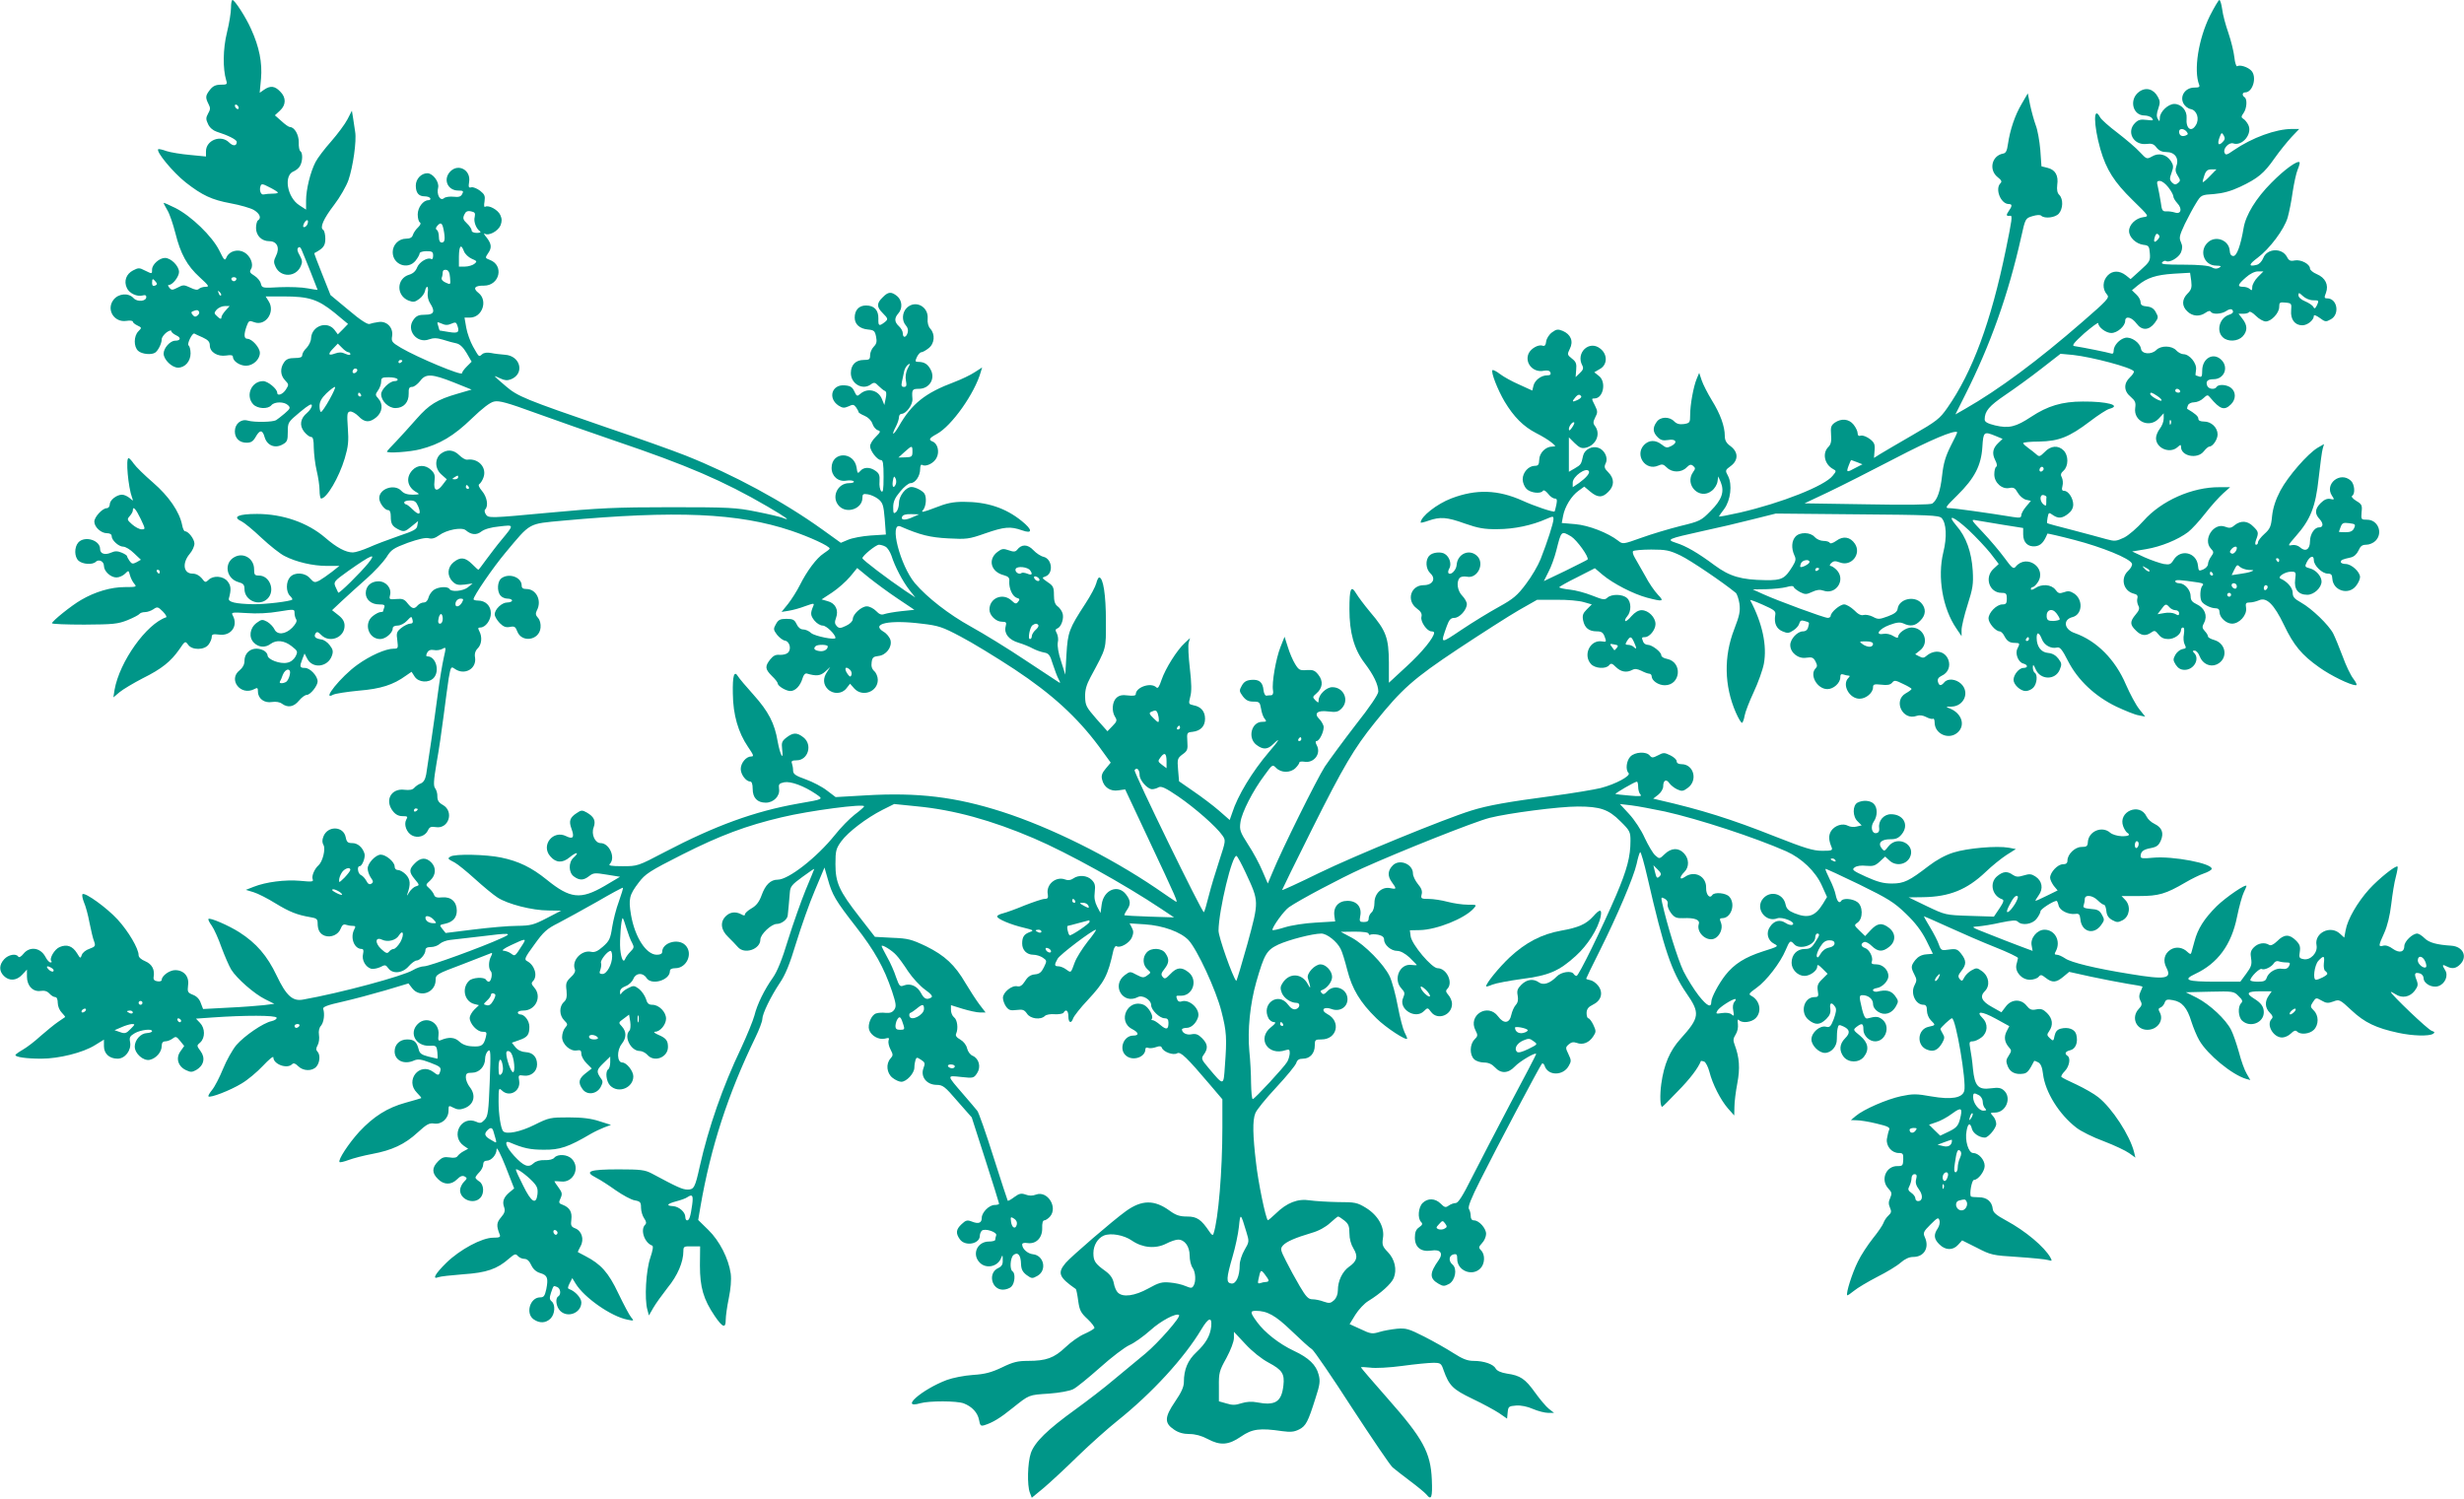 <?xml version="1.0" standalone="no"?>
<!DOCTYPE svg PUBLIC "-//W3C//DTD SVG 20010904//EN"
 "http://www.w3.org/TR/2001/REC-SVG-20010904/DTD/svg10.dtd">
<svg version="1.0" xmlns="http://www.w3.org/2000/svg"
 width="1280pt" height="779pt" viewBox="0 0 1280 779"
 preserveAspectRatio="xMidYMid meet">
<g transform="translate(0,779) scale(0.1,-0.1)"
fill="#009688" stroke="none">
<path d="M1200 7749 c0 -23 -9 -80 -21 -128 -21 -85 -22 -188 -4 -248 7 -21 4
-23 -28 -23 -26 0 -41 -7 -56 -26 -24 -31 -25 -40 -8 -74 11 -21 10 -29 -2
-50 -12 -22 -12 -30 0 -55 8 -18 26 -33 44 -39 60 -19 104 -41 105 -53 0 -22
-19 -24 -40 -3 -42 42 -120 12 -120 -46 l0 -27 -82 8 c-46 4 -101 13 -123 20
-21 8 -41 12 -43 10 -13 -12 76 -120 143 -173 86 -67 135 -90 232 -108 50 -9
105 -25 122 -35 31 -19 40 -42 21 -54 -5 -3 -10 -21 -10 -39 0 -40 29 -69 69
-69 40 0 56 -34 35 -76 -13 -26 -13 -35 -2 -58 26 -55 104 -54 130 3 10 22 9
31 -5 57 -12 20 -15 33 -8 40 7 7 13 2 19 -14 6 -13 26 -64 46 -113 20 -50 36
-91 36 -92 0 -1 -24 3 -52 8 -29 6 -94 8 -145 6 -90 -5 -92 -5 -98 19 -3 13
-18 31 -34 41 -23 14 -26 20 -17 34 15 24 -3 69 -35 87 -33 19 -76 7 -91 -23
-10 -23 -12 -22 -39 33 -37 74 -145 178 -227 220 -34 17 -62 29 -62 27 0 -3 9
-20 20 -39 11 -18 29 -71 41 -118 27 -108 60 -169 127 -230 47 -43 51 -49 30
-49 -13 0 -29 -5 -35 -11 -7 -7 -21 -5 -45 7 -32 15 -37 15 -65 0 -27 -14 -32
-14 -43 -1 -8 10 -9 15 -2 15 19 0 52 43 52 67 0 31 -42 73 -73 73 -29 0 -67
-34 -67 -60 0 -24 1 -24 -38 -5 -28 15 -34 14 -61 0 -35 -18 -49 -55 -32 -91
12 -28 54 -47 82 -39 13 4 19 1 19 -8 0 -23 -47 -27 -66 -6 -26 29 -78 25
-104 -8 -40 -51 3 -120 67 -110 18 3 33 1 33 -4 0 -5 11 -14 24 -20 23 -11 23
-12 5 -30 -25 -25 -25 -81 -1 -102 19 -17 68 -22 88 -9 15 10 34 47 34 69 0
10 12 26 25 36 14 10 25 13 25 7 0 -6 11 -15 25 -22 27 -12 24 -28 -5 -28 -26
0 -60 -38 -60 -67 0 -31 43 -73 75 -73 36 0 65 33 65 74 0 19 -5 38 -10 41
-11 6 19 68 30 62 3 -2 22 -11 43 -20 28 -13 37 -23 37 -42 0 -34 40 -59 85
-52 25 4 35 2 35 -7 0 -22 35 -46 68 -46 37 0 72 33 72 67 0 27 -41 73 -65 73
-18 0 -19 22 -4 65 11 30 14 31 40 21 59 -22 111 54 74 110 l-15 24 93 0 c132
0 178 -15 264 -84 l71 -59 -26 -27 -27 -27 -18 24 c-38 48 -117 20 -121 -43 0
-16 -11 -38 -23 -51 -13 -12 -23 -29 -23 -38 0 -11 -11 -15 -39 -15 -30 0 -44
-6 -55 -22 -22 -31 -20 -68 5 -94 20 -21 20 -23 4 -48 -17 -26 -45 -35 -45
-16 0 20 -49 60 -73 60 -61 0 -93 -75 -52 -120 22 -24 77 -27 95 -5 16 19 67
19 86 0 14 -13 12 -18 -17 -43 -17 -15 -38 -30 -45 -35 -18 -10 -112 -12 -147
-2 -35 10 -67 -17 -67 -56 0 -36 24 -59 61 -59 23 0 34 7 47 30 22 39 36 38
47 -2 13 -43 54 -59 93 -37 24 13 27 21 27 65 0 50 1 51 63 103 46 38 62 47
62 34 0 -9 -11 -26 -25 -38 -35 -29 -41 -65 -15 -98 12 -15 28 -27 36 -27 10
0 14 -15 14 -57 1 -32 7 -85 15 -118 8 -33 15 -79 15 -102 0 -24 4 -43 8 -43
29 0 93 109 123 209 18 61 21 88 16 157 -5 73 -4 83 11 86 9 2 29 -9 44 -24
32 -34 58 -35 94 -5 31 27 35 68 9 97 -16 17 -16 21 -1 42 9 12 16 33 16 45 0
20 5 23 39 23 22 0 43 -4 46 -10 3 -5 -3 -10 -15 -10 -26 0 -70 -43 -70 -68 0
-35 38 -72 74 -72 43 0 70 30 69 75 -1 28 3 35 18 35 10 0 28 14 41 30 29 40
60 39 176 -7 l92 -37 -72 -21 c-108 -31 -149 -57 -214 -131 -33 -37 -80 -90
-106 -117 -27 -27 -48 -51 -48 -53 0 -10 120 -2 173 12 102 26 175 70 267 159
56 54 96 85 117 89 25 6 69 -6 214 -59 100 -36 287 -102 416 -146 372 -126
561 -207 791 -341 102 -60 123 -76 77 -58 -13 5 -75 20 -137 32 -104 21 -139
23 -443 23 -284 0 -373 -4 -638 -29 -300 -28 -308 -28 -322 -10 -8 12 -10 23
-4 28 17 18 9 64 -16 94 -17 20 -22 33 -15 37 6 4 16 19 21 33 20 52 -25 102
-83 94 -9 -2 -28 9 -42 23 -30 30 -65 32 -97 7 -32 -27 -30 -78 5 -108 l27
-24 -22 -29 c-29 -39 -48 -31 -42 18 4 31 1 42 -18 60 -30 28 -70 27 -97 -2
-36 -39 -26 -89 23 -115 17 -10 14 -11 -21 -12 -28 0 -46 6 -59 20 -35 38
-115 12 -115 -38 0 -24 28 -62 46 -62 9 0 14 -11 14 -32 0 -39 7 -51 37 -67
31 -16 37 -14 73 16 l32 26 -4 -23 c-2 -20 -18 -28 -98 -55 -52 -18 -121 -44
-154 -59 -32 -14 -70 -26 -83 -26 -37 0 -84 25 -144 77 -91 78 -220 123 -354
123 -97 0 -130 -15 -81 -38 13 -6 60 -44 104 -86 44 -41 98 -84 121 -95 60
-31 147 -51 219 -51 l65 0 -39 -31 c-22 -17 -51 -37 -65 -45 -24 -12 -28 -11
-48 11 -26 31 -80 34 -104 7 -22 -24 -22 -76 -1 -97 9 -9 15 -18 12 -20 -9 -9
-139 -25 -203 -24 -91 2 -131 11 -126 30 13 46 11 67 -7 89 -22 28 -75 32 -99
7 -15 -14 -18 -14 -35 9 -13 15 -30 24 -48 24 -47 0 -55 54 -15 102 14 16 25
40 25 54 0 23 -31 64 -49 64 -5 0 -12 15 -15 33 -14 69 -69 149 -151 220 -44
38 -89 82 -100 98 -11 16 -23 29 -27 29 -16 0 -2 -151 18 -205 7 -19 7 -19
-13 -2 -11 9 -28 17 -39 17 -28 0 -64 -28 -64 -51 0 -10 -7 -19 -15 -19 -23 0
-65 -46 -65 -70 0 -28 35 -60 65 -60 16 0 25 -6 25 -15 0 -22 37 -55 60 -55
12 0 37 -15 56 -34 l36 -34 -23 -13 c-19 -10 -25 -9 -36 7 -7 10 -13 21 -13
25 0 3 -13 12 -28 18 -22 9 -35 9 -55 0 -32 -14 -57 -6 -57 19 0 46 -80 70
-113 34 -22 -25 -21 -75 1 -95 21 -19 73 -22 89 -6 16 16 43 3 43 -21 0 -28
35 -60 65 -60 14 0 34 9 44 19 19 19 19 19 26 -7 4 -15 14 -35 22 -44 15 -17
12 -18 -49 -18 -71 0 -154 -24 -227 -67 -49 -28 -151 -110 -151 -121 0 -4 75
-7 168 -7 150 1 173 3 224 23 32 13 60 28 63 33 4 5 16 9 28 9 13 0 32 7 44
15 20 14 24 13 49 -12 15 -15 22 -29 17 -30 -102 -34 -242 -230 -268 -377 l-6
-39 32 27 c18 15 72 47 120 72 99 49 146 87 191 151 29 43 30 44 45 24 20 -30
86 -29 107 1 9 12 16 30 16 39 0 14 7 16 39 12 61 -8 99 45 71 98 -10 18 -8
19 72 14 51 -4 115 -1 166 8 81 13 82 13 82 -7 0 -12 4 -27 9 -34 5 -9 -2 -23
-21 -43 -36 -36 -79 -39 -93 -7 -6 12 -22 29 -37 38 -25 13 -29 13 -55 -6 -36
-27 -42 -75 -14 -103 25 -25 59 -27 87 -6 30 22 71 18 109 -12 32 -25 33 -28
20 -54 -9 -16 -25 -29 -44 -32 -36 -8 -101 17 -101 38 0 8 -9 19 -19 25 -50
26 -101 -1 -101 -54 0 -18 -9 -35 -25 -48 -62 -48 5 -135 76 -98 16 9 19 7 19
-13 0 -36 33 -61 73 -54 20 3 40 0 52 -9 30 -22 61 -17 88 16 14 17 32 30 41
30 18 0 56 47 56 70 0 28 -39 70 -66 70 -27 0 -29 6 -13 47 l11 28 14 -27 c28
-54 107 -44 128 15 8 22 6 33 -11 55 -11 15 -31 29 -44 30 -31 5 -40 14 -30
31 7 11 13 9 30 -8 44 -44 121 -13 121 48 0 21 -9 37 -32 55 l-33 26 51 48
c28 26 84 77 126 114 42 37 89 88 105 112 25 41 37 48 111 76 54 19 92 28 108
24 18 -5 34 0 55 15 39 29 119 44 139 26 28 -24 56 -26 81 -6 16 12 50 22 93
26 78 9 78 11 11 -70 -23 -27 -58 -74 -79 -102 -21 -29 -39 -53 -41 -53 -2 0
-17 14 -33 30 -36 35 -60 38 -96 9 -32 -26 -35 -70 -5 -100 17 -17 29 -20 63
-16 l41 6 -24 -20 c-25 -20 -86 -26 -96 -9 -9 15 -58 12 -82 -5 -11 -8 -24
-26 -27 -40 -4 -15 -13 -25 -25 -25 -10 0 -24 -7 -31 -15 -18 -21 -29 -19 -53
11 -16 21 -27 25 -58 22 -36 -3 -38 -2 -33 19 10 37 -20 73 -60 73 -39 0 -66
-25 -66 -62 0 -33 29 -58 69 -58 26 0 32 -3 27 -16 -3 -9 -6 -18 -6 -20 0 -2
-6 -4 -14 -4 -7 0 -25 -9 -40 -21 -48 -38 -22 -119 39 -119 28 0 65 32 65 55
0 9 9 15 25 15 15 0 36 11 49 25 23 24 24 25 29 5 4 -14 0 -20 -13 -20 -9 0
-30 -10 -45 -22 -24 -19 -27 -26 -21 -65 5 -41 4 -43 -19 -43 -41 0 -121 -35
-189 -84 -85 -61 -189 -190 -125 -155 12 6 72 15 133 21 113 9 179 30 245 78
l29 20 16 -25 c20 -31 74 -34 99 -7 33 36 11 112 -32 112 -8 0 -9 5 -2 19 7
13 18 17 35 14 13 -3 33 0 44 6 20 11 20 10 7 -47 -7 -31 -21 -113 -30 -182
-19 -145 -52 -368 -61 -423 -5 -27 -14 -41 -28 -47 -12 -4 -27 -15 -34 -23 -9
-10 -24 -13 -51 -10 -69 9 -104 -55 -60 -111 14 -18 30 -26 50 -26 26 0 29 -2
19 -19 -13 -25 2 -66 30 -81 30 -16 68 -4 82 24 9 20 16 23 42 19 67 -11 96
81 37 115 -22 12 -29 24 -29 44 1 15 -5 34 -11 42 -10 12 -9 38 7 133 12 65
28 177 37 248 9 72 21 158 26 192 11 61 12 62 32 48 50 -35 113 0 105 58 -4
20 1 36 14 49 20 20 24 59 8 89 -8 15 -7 19 5 19 27 0 55 38 55 74 0 39 -28
66 -67 66 -13 0 -23 3 -23 7 0 17 102 166 166 242 132 158 116 149 297 166
590 54 912 40 1187 -52 95 -32 200 -80 200 -93 0 -3 -14 -14 -31 -25 -37 -24
-87 -91 -124 -165 -15 -30 -43 -74 -61 -97 l-34 -42 37 6 c21 3 60 14 86 24
45 16 48 16 42 1 -16 -38 -15 -49 5 -75 12 -15 31 -27 44 -27 19 0 66 -46 66
-64 0 -13 -107 9 -126 25 -11 11 -30 19 -42 19 -13 0 -26 10 -34 28 -11 23
-20 27 -53 27 -32 0 -42 -5 -54 -27 -14 -25 -14 -29 5 -55 12 -15 30 -29 41
-31 26 -4 36 -47 15 -64 -8 -7 -27 -11 -42 -10 -20 2 -33 -4 -49 -24 -28 -36
-27 -50 9 -86 17 -16 30 -33 30 -38 0 -14 43 -40 66 -40 26 0 52 28 63 66 5
18 14 27 22 25 51 -15 71 -12 96 10 l26 24 -16 -25 c-23 -33 -21 -66 3 -90 28
-28 74 -26 97 4 l19 24 21 -24 c43 -48 123 -18 123 44 0 16 -8 36 -18 45 -13
12 -17 26 -14 46 3 25 9 30 35 33 40 4 72 46 63 82 -4 15 -20 35 -36 44 -69
42 29 63 197 42 88 -10 109 -17 203 -67 58 -30 184 -107 280 -170 195 -129
325 -248 439 -401 l61 -84 -26 -31 c-19 -22 -24 -37 -19 -56 9 -41 43 -64 85
-57 l35 5 115 -245 c156 -332 162 -346 147 -337 -7 4 -53 35 -102 69 -244 165
-546 315 -800 397 -241 77 -436 101 -707 85 l-157 -9 -45 34 c-24 19 -74 45
-110 58 -54 19 -66 28 -66 46 0 12 -3 28 -6 37 -5 12 1 16 24 16 60 0 84 81
36 119 -34 27 -54 26 -89 -1 -23 -18 -26 -26 -22 -60 9 -65 -10 -32 -23 39
-16 96 -48 157 -126 244 -38 42 -74 85 -80 95 -20 33 -29 5 -27 -89 1 -111 28
-202 78 -276 30 -44 33 -51 17 -51 -26 0 -54 -34 -54 -65 0 -28 27 -65 49 -65
8 0 13 -13 13 -38 0 -47 24 -72 68 -72 41 0 75 35 69 72 -3 24 0 28 27 34 35
6 102 -19 163 -60 42 -29 46 -27 -92 -51 -226 -40 -431 -115 -691 -251 -141
-74 -142 -74 -220 -74 -61 0 -75 3 -66 12 31 31 -2 108 -48 108 -29 0 -50 46
-36 82 12 34 2 55 -36 77 -23 13 -29 13 -52 -3 -36 -23 -42 -42 -27 -82 16
-44 8 -56 -28 -38 -68 34 -132 -47 -83 -104 29 -35 64 -37 101 -6 35 29 54 29
21 -1 -28 -25 -27 -79 2 -99 29 -21 50 -20 79 3 22 17 31 17 92 7 l68 -11 -81
-48 c-124 -72 -178 -66 -300 33 -78 63 -145 96 -237 115 -76 16 -240 20 -263
5 -16 -10 -15 -12 22 -31 15 -8 62 -46 105 -85 43 -39 96 -83 118 -97 52 -34
180 -67 264 -67 l66 -1 -75 -39 c-68 -35 -82 -39 -155 -40 -44 0 -145 -9 -225
-19 l-145 -18 -17 21 c-16 20 -16 21 14 27 41 9 61 32 61 68 0 46 -30 73 -75
69 -29 -3 -39 1 -43 13 -3 9 -14 24 -25 34 -20 18 -20 18 5 41 30 28 32 67 5
94 -27 27 -56 25 -85 -5 -31 -31 -31 -46 0 -83 25 -30 25 -31 5 -37 -11 -3
-27 -18 -36 -33 -8 -15 -12 -18 -8 -7 18 51 16 76 -7 101 -12 13 -31 24 -41
24 -11 0 -18 7 -18 19 0 23 -45 61 -72 61 -26 0 -68 -44 -68 -72 0 -13 7 -34
16 -47 14 -19 14 -25 3 -32 -10 -6 -18 -1 -26 15 -7 13 -19 26 -28 30 -16 6
-22 46 -7 46 14 0 32 48 25 67 -11 33 -36 53 -63 53 -23 0 -29 5 -34 30 -11
59 -94 62 -116 4 -7 -17 -7 -32 1 -45 11 -21 -5 -85 -26 -104 -21 -18 -37 -56
-31 -72 6 -14 -2 -15 -64 -9 -79 7 -179 -6 -242 -31 l-41 -16 40 -12 c23 -7
74 -33 114 -58 74 -45 112 -60 182 -72 31 -5 37 -10 37 -30 0 -36 11 -56 36
-66 33 -12 72 5 84 37 7 18 15 24 26 20 9 -3 24 -6 35 -6 16 0 18 -3 9 -19
-22 -43 0 -101 39 -101 9 0 11 -8 7 -26 -8 -31 13 -69 43 -77 11 -2 32 2 47 9
24 13 28 12 41 -6 22 -31 74 -27 106 10 15 17 33 30 41 30 18 0 46 33 46 53 0
12 9 17 29 17 16 0 37 8 46 17 10 9 34 18 54 20 20 2 90 10 156 18 157 20 171
18 110 -9 -100 -46 -375 -146 -401 -146 -15 0 -41 -9 -59 -20 -51 -31 -378
-119 -571 -153 -54 -10 -87 20 -137 125 -49 103 -105 168 -194 225 -55 35
-152 77 -160 69 -3 -3 5 -19 17 -35 12 -17 35 -68 51 -114 17 -45 39 -96 50
-114 29 -47 121 -127 176 -154 l48 -24 -55 -7 c-30 -3 -113 -10 -185 -13
l-130 -7 -12 31 c-7 21 -22 36 -41 43 -27 11 -29 15 -25 49 7 46 -22 79 -67
79 -29 0 -70 -29 -70 -51 0 -6 -10 -9 -22 -7 -16 2 -22 9 -20 22 7 38 -8 67
-43 82 -22 9 -35 21 -35 32 0 34 -53 124 -109 185 -56 61 -167 141 -182 132
-4 -3 -1 -22 7 -42 9 -20 22 -68 29 -107 8 -40 18 -83 24 -97 8 -23 6 -27 -24
-38 -19 -6 -37 -21 -40 -32 -7 -20 -8 -19 -25 9 -23 37 -52 48 -90 32 -27 -11
-56 -61 -43 -74 4 -3 1 -6 -5 -6 -6 0 -18 13 -26 29 -26 49 -82 56 -114 16
-12 -15 -23 -21 -27 -15 -11 18 -51 11 -73 -13 -27 -29 -28 -61 -2 -87 28 -28
66 -25 95 6 l25 27 0 -37 c0 -47 31 -80 71 -74 20 3 34 -1 46 -14 9 -10 22
-18 30 -18 8 0 13 -12 13 -30 0 -17 9 -39 21 -51 11 -11 19 -22 17 -23 -1 -1
-19 -13 -38 -26 -19 -13 -59 -46 -89 -72 -29 -27 -71 -59 -92 -71 -21 -12 -39
-25 -39 -28 0 -11 59 -19 135 -19 90 0 216 31 278 70 l47 29 0 -34 c0 -39 28
-65 71 -65 39 0 72 44 65 85 -5 26 -2 32 25 48 31 17 89 24 89 10 0 -5 -12 -9
-27 -10 -32 -1 -63 -36 -63 -70 0 -37 45 -76 78 -69 34 8 62 41 62 72 0 16 6
24 18 24 10 0 27 6 38 14 17 13 21 12 40 -12 l21 -26 -19 -27 c-26 -35 -14
-78 27 -98 25 -12 32 -12 54 0 40 23 49 63 23 98 -21 29 -21 29 -1 46 25 24
25 73 -2 101 l-21 22 84 6 c168 12 331 12 335 -1 2 -6 -9 -14 -26 -18 -44 -9
-141 -76 -183 -124 -20 -24 -51 -79 -69 -123 -18 -44 -43 -93 -57 -110 -13
-16 -22 -31 -19 -34 9 -9 113 31 172 67 31 18 81 60 111 92 30 32 54 52 54 44
0 -36 71 -62 97 -36 8 8 17 5 32 -10 26 -26 72 -27 94 -3 19 21 22 63 6 79 -8
8 -8 17 1 33 7 12 10 36 7 54 -3 20 1 37 11 48 14 17 20 59 11 87 -3 10 23 20
100 37 57 13 158 40 223 59 l120 36 20 -26 c40 -51 121 -22 121 44 0 28 5 31
141 82 77 30 144 56 149 58 5 2 4 -6 -2 -17 -14 -26 -14 -65 -1 -78 10 -10 2
-54 -11 -54 -4 0 -11 4 -14 10 -10 16 -72 12 -89 -6 -39 -39 -23 -107 28 -120
l24 -6 -24 -23 c-13 -13 -24 -33 -24 -43 0 -30 38 -72 66 -72 22 0 24 -3 18
-27 -11 -44 -22 -52 -70 -49 -29 1 -52 10 -68 25 -24 23 -55 25 -97 7 -12 -5
-14 0 -11 28 7 64 -63 101 -108 56 -47 -47 -10 -115 60 -113 36 2 38 0 42 -33
2 -19 2 -34 0 -34 -2 0 -23 5 -47 11 -34 9 -45 16 -50 37 -10 40 -24 52 -60
52 -38 0 -65 -26 -65 -62 0 -48 50 -71 102 -47 19 8 36 6 81 -11 58 -22 62
-26 51 -54 -5 -13 -10 -13 -33 5 -72 53 -149 -44 -85 -108 14 -14 24 -26 22
-28 -2 -1 -38 -12 -82 -24 -94 -26 -165 -71 -239 -150 -55 -60 -113 -148 -103
-158 2 -3 24 2 48 11 24 9 78 23 121 31 103 19 170 50 237 112 46 42 60 50 85
46 39 -6 75 26 75 67 0 28 1 28 26 15 19 -10 34 -11 55 -3 51 18 64 67 29 111
-11 14 -20 36 -20 49 0 21 5 25 32 25 37 0 68 32 68 73 0 15 7 33 15 40 14 12
15 -5 9 -161 -6 -154 -9 -177 -26 -196 -17 -18 -24 -20 -43 -11 -80 36 -137
-75 -65 -125 l22 -15 -24 -13 c-12 -6 -26 -18 -31 -25 -5 -8 -19 -11 -41 -7
-28 4 -39 1 -60 -20 -33 -33 -33 -61 -1 -92 30 -31 69 -32 99 -2 17 17 28 21
40 15 14 -8 13 -11 -4 -28 -11 -11 -20 -31 -20 -43 0 -49 70 -76 104 -41 23
22 20 71 -4 86 -11 7 -20 16 -20 20 0 5 9 17 20 28 11 11 20 29 20 40 0 13 7
20 18 20 25 0 52 31 52 61 0 13 21 -27 46 -90 l45 -115 -24 -20 c-31 -26 -39
-49 -28 -78 6 -18 3 -30 -16 -52 -24 -28 -25 -44 -7 -90 5 -13 -1 -16 -34 -16
-58 0 -172 -61 -243 -130 -59 -58 -76 -89 -41 -75 9 4 67 10 129 15 120 8 176
27 238 82 28 24 34 26 45 13 7 -8 22 -15 34 -15 14 0 26 -11 36 -33 10 -21 26
-35 47 -41 37 -11 42 -26 31 -83 -8 -36 -13 -43 -32 -43 -53 0 -77 -84 -34
-114 31 -22 64 -20 88 4 23 23 26 72 6 89 -12 10 -12 19 -4 44 14 40 12 39 32
31 18 -7 22 -39 6 -49 -17 -10 -11 -54 10 -75 39 -39 110 -11 110 44 0 23 -33
59 -63 69 -9 3 -8 10 2 30 l14 27 17 -28 c45 -74 186 -172 270 -188 34 -7 34
-6 19 12 -9 10 -39 67 -67 125 -52 110 -91 152 -172 194 -19 10 -36 19 -38 20
-1 1 5 15 14 31 20 36 6 80 -29 93 -20 8 -23 15 -19 45 5 40 -9 63 -45 77 -20
7 -22 11 -11 34 10 22 8 30 -10 55 -12 16 -22 31 -22 33 0 1 15 1 34 -1 65 -8
102 72 56 118 -23 23 -72 26 -90 6 -7 -9 -27 -14 -50 -13 -25 1 -46 -5 -59
-17 -26 -24 -50 -15 -100 39 -43 47 -55 83 -23 70 70 -30 106 -38 177 -38 83
-1 128 14 245 83 19 11 51 26 69 33 l35 13 -60 19 c-42 14 -88 20 -159 20 -96
0 -103 -1 -179 -39 -72 -36 -145 -51 -162 -33 -12 12 -24 86 -24 155 0 67 1
72 16 58 38 -39 100 -6 91 49 -5 30 -4 31 24 27 37 -5 69 21 69 58 0 39 -22
62 -59 64 -21 1 -40 10 -53 25 l-19 24 37 13 c44 15 54 28 54 70 0 31 -25 64
-48 64 -7 0 -12 5 -12 10 0 6 13 10 29 10 64 0 98 73 56 120 -14 16 -16 23 -7
32 27 27 10 84 -30 105 -16 8 -12 18 38 86 48 67 65 82 125 112 37 19 127 69
200 110 72 42 133 75 135 73 2 -2 -8 -34 -21 -71 -14 -37 -29 -97 -35 -134 -9
-60 -15 -72 -48 -101 -26 -23 -43 -31 -60 -27 -50 12 -103 -44 -86 -90 5 -11
-3 -26 -21 -42 -24 -23 -27 -32 -22 -69 3 -34 0 -47 -14 -60 -25 -23 -24 -69
2 -95 19 -19 19 -22 5 -38 -9 -10 -16 -32 -16 -49 0 -37 43 -76 77 -69 18 3
23 0 23 -18 0 -12 12 -34 27 -49 l27 -27 -32 -25 c-36 -28 -40 -49 -16 -82 23
-33 73 -27 94 10 12 23 13 31 2 45 -25 36 -24 44 12 79 l36 35 0 -30 c0 -16
-5 -33 -10 -36 -17 -11 -11 -64 10 -85 43 -43 120 -11 120 48 0 28 -35 72 -57
72 -28 0 -30 63 -3 97 25 32 25 63 1 90 -19 20 -19 21 9 41 l28 21 6 -37 c3
-20 1 -41 -4 -46 -31 -31 7 -106 53 -106 12 0 30 -9 40 -20 35 -41 107 -14
107 41 0 33 -10 46 -50 63 -19 8 -27 15 -17 16 26 0 57 37 57 68 0 35 -37 72
-71 72 -19 0 -27 7 -34 32 -6 17 -22 40 -36 51 -25 18 -28 18 -57 3 -16 -8
-32 -21 -35 -28 -3 -7 -6 -4 -6 7 -1 14 9 24 29 32 17 6 34 23 40 37 12 32 49
35 68 6 25 -41 122 -13 122 35 0 10 10 15 28 15 60 0 94 78 52 120 -37 37
-120 13 -120 -35 0 -10 -10 -15 -28 -15 -55 0 -114 91 -134 207 -14 83 -9 104
40 168 34 45 55 59 227 146 196 99 333 150 515 193 146 35 431 72 429 57 0 -3
-22 -23 -49 -43 -26 -20 -73 -68 -103 -106 -94 -117 -241 -232 -297 -232 -37
0 -64 -26 -84 -82 -12 -33 -27 -53 -52 -67 -19 -11 -34 -25 -34 -31 0 -7 -6
-8 -19 0 -30 16 -59 12 -81 -10 -30 -30 -26 -71 13 -108 17 -17 40 -40 50 -52
34 -40 117 -12 117 39 0 27 57 81 85 81 24 0 54 22 57 43 2 19 8 79 11 119 2
32 10 42 65 82 34 25 62 44 62 42 0 -1 -20 -51 -45 -110 -24 -59 -65 -175 -91
-258 -31 -103 -57 -166 -79 -197 -44 -62 -82 -139 -96 -197 -7 -26 -38 -102
-69 -169 -96 -201 -169 -411 -215 -615 -24 -109 -30 -120 -63 -120 -26 0 -53
12 -187 84 -35 18 -56 21 -172 21 -152 0 -180 -11 -117 -43 22 -11 68 -41 103
-66 36 -25 80 -49 98 -52 29 -5 33 -10 33 -38 0 -17 7 -42 16 -55 12 -17 13
-26 5 -34 -26 -26 -3 -94 37 -108 7 -3 3 -25 -10 -64 -22 -64 -31 -213 -15
-269 l8 -30 23 40 c12 21 46 68 74 104 52 63 82 134 82 190 0 24 3 26 43 25
l44 0 -1 -100 c0 -112 18 -175 77 -262 41 -60 57 -66 57 -20 0 19 7 70 16 113
10 49 14 95 10 127 -11 78 -58 171 -117 228 l-52 51 12 71 c53 306 142 582
285 877 20 41 36 84 36 95 0 28 44 118 90 187 29 42 52 97 86 210 26 84 69
207 97 272 l50 119 17 -59 c23 -83 40 -112 146 -248 98 -126 146 -212 188
-336 21 -64 23 -78 12 -95 -10 -14 -22 -19 -45 -17 -17 2 -39 1 -50 -3 -24 -7
-45 -57 -36 -85 10 -31 50 -53 81 -46 22 6 25 4 20 -9 -3 -9 1 -30 10 -47 14
-27 14 -31 0 -47 -25 -28 -20 -76 10 -100 15 -12 35 -21 46 -21 27 0 68 44 68
74 0 13 3 31 6 40 5 14 8 14 29 0 20 -13 22 -18 12 -44 -16 -43 16 -85 67 -86
34 0 44 -8 110 -85 l74 -84 71 -221 c39 -121 71 -224 71 -227 0 -4 -10 -7 -23
-7 -29 0 -67 -39 -67 -67 0 -27 -17 -33 -52 -19 -23 9 -31 7 -53 -14 -29 -27
-31 -47 -9 -78 27 -39 104 -25 104 18 0 9 5 21 10 26 15 15 82 -7 75 -24 -3
-8 -5 -18 -5 -23 0 -5 -15 -9 -33 -9 -61 0 -90 -67 -47 -110 33 -33 92 -21
110 23 8 20 9 19 9 -9 1 -23 -5 -33 -24 -42 -54 -25 -35 -112 25 -112 15 0 36
7 44 16 18 17 22 69 6 79 -16 10 -12 71 5 85 22 18 38 0 39 -46 1 -28 8 -42
29 -58 26 -19 30 -19 55 -5 52 28 36 107 -22 113 -28 3 -56 28 -56 51 0 7 11
10 28 7 44 -6 77 27 76 77 -1 26 3 41 11 41 6 0 20 9 29 19 43 48 -12 137 -72
115 -18 -7 -36 -7 -54 0 -23 8 -33 6 -59 -13 -17 -13 -32 -21 -34 -19 -1 1
-35 104 -74 227 -39 124 -77 232 -84 240 -7 9 -40 48 -73 86 -88 102 -87 98
-11 90 63 -7 66 -6 83 20 21 32 10 75 -23 90 -13 5 -25 22 -29 38 -4 18 -18
36 -35 46 -20 11 -27 21 -22 31 12 27 6 73 -11 85 -9 7 -16 24 -16 38 l0 25
61 -19 c33 -10 74 -19 90 -19 l29 0 -33 43 c-17 23 -49 72 -71 109 -56 96
-108 144 -205 192 -76 36 -94 41 -175 44 l-91 5 -80 103 c-106 136 -125 178
-125 275 0 69 3 80 30 118 35 48 130 121 215 164 l60 30 118 -12 c190 -18 388
-72 607 -166 176 -75 473 -240 663 -367 l66 -44 -127 4 c-70 2 -129 6 -131 7
-1 2 4 14 13 27 21 30 20 50 -5 82 -42 54 -116 23 -126 -53 l-6 -44 -18 34
c-12 24 -16 46 -12 75 4 34 1 46 -16 63 -24 24 -68 27 -96 7 -13 -9 -27 -11
-42 -5 -48 18 -100 -26 -90 -77 3 -19 0 -24 -17 -24 -11 0 -58 -16 -104 -34
-45 -19 -96 -37 -112 -41 -17 -4 -30 -11 -30 -16 0 -13 71 -43 140 -59 49 -12
52 -14 30 -22 -30 -11 -40 -25 -40 -60 0 -34 24 -58 58 -58 15 0 37 -7 49 -15
22 -15 22 -17 6 -50 -13 -26 -23 -35 -47 -37 -22 -2 -37 -12 -51 -35 -15 -23
-26 -30 -40 -27 -28 7 -75 -31 -75 -60 0 -12 7 -32 16 -45 14 -19 23 -22 55
-18 32 4 40 1 54 -19 17 -27 71 -34 93 -12 7 7 30 11 51 9 21 -1 42 2 46 8 12
21 25 11 25 -19 0 -34 15 -40 25 -10 4 11 37 54 75 94 88 95 105 127 134 259
4 15 11 25 17 21 18 -11 67 17 79 46 9 22 9 33 0 50 l-12 23 78 -5 c96 -6 188
-40 228 -82 45 -48 143 -259 171 -370 27 -105 29 -139 18 -285 -7 -104 -5
-104 -85 -9 -38 45 -39 49 -24 70 23 32 20 55 -10 85 -19 19 -32 24 -53 20
-26 -6 -51 7 -51 25 0 4 11 8 23 8 25 0 49 22 60 53 16 43 -45 100 -87 84 -8
-3 -17 1 -20 9 -8 22 -9 22 19 21 63 0 89 83 39 122 -36 29 -61 26 -94 -9 -24
-25 -30 -28 -40 -15 -10 11 -8 20 9 41 25 32 26 52 5 82 -19 28 -74 30 -97 4
-23 -25 -21 -65 3 -87 20 -18 20 -18 -1 -33 -18 -13 -24 -12 -55 4 -33 18 -34
18 -61 -2 -71 -53 -10 -155 68 -114 24 13 69 -14 69 -42 0 -25 44 -68 70 -68
14 0 20 -6 20 -23 0 -36 -10 -39 -42 -12 -16 14 -34 25 -40 25 -6 0 -9 3 -5 6
12 13 -16 63 -42 74 -82 34 -139 -85 -60 -126 35 -18 38 -34 6 -34 -50 0 -76
-70 -39 -103 35 -32 102 -10 102 32 0 8 6 11 15 7 8 -3 27 -1 40 4 20 7 27 6
31 -4 8 -21 59 -40 79 -28 18 10 49 -20 173 -166 l62 -73 0 -147 c0 -225 -21
-477 -46 -551 -3 -11 -9 -8 -21 10 -43 64 -65 79 -116 79 -38 0 -58 6 -92 31
-79 57 -144 56 -226 -3 -68 -49 -284 -235 -313 -269 -44 -52 -36 -74 53 -136
2 -2 8 -29 12 -61 7 -49 13 -62 49 -95 22 -21 38 -42 35 -47 -3 -5 -27 -19
-52 -30 -26 -11 -70 -42 -98 -69 -59 -56 -100 -71 -195 -71 -53 0 -78 -6 -135
-34 -55 -26 -88 -35 -151 -39 -45 -3 -105 -15 -135 -26 -130 -49 -249 -153
-138 -121 45 13 191 13 226 -1 42 -16 72 -48 79 -86 5 -29 9 -33 28 -27 42 13
82 37 146 89 88 70 82 68 190 75 54 4 108 14 125 23 17 8 79 59 139 112 60 54
129 106 153 117 24 10 73 45 109 77 55 50 136 92 149 79 10 -10 -109 -145
-175 -200 -41 -34 -114 -95 -163 -135 -48 -41 -138 -110 -200 -155 -147 -106
-212 -170 -232 -227 -17 -51 -20 -167 -5 -206 l10 -26 63 52 c34 29 114 103
177 165 63 61 156 144 205 183 180 144 347 326 436 475 37 62 56 67 51 15 -5
-48 -28 -88 -77 -134 -45 -42 -65 -90 -65 -155 0 -25 -13 -54 -46 -102 -55
-81 -56 -111 -5 -145 23 -16 49 -23 80 -23 30 0 63 -9 93 -25 67 -36 110 -33
175 12 58 40 98 45 214 28 44 -6 62 -4 88 9 35 18 46 39 85 163 23 70 25 89
16 122 -13 50 -51 87 -128 123 -77 36 -153 96 -192 150 -36 49 -37 58 -7 58
60 0 102 -23 186 -104 47 -45 95 -89 107 -96 11 -8 105 -145 208 -305 104
-159 198 -298 210 -308 11 -10 53 -42 91 -71 39 -29 76 -60 84 -69 27 -34 33
-18 29 77 -6 140 -46 213 -228 419 -77 87 -140 161 -140 163 0 3 21 2 48 -1
26 -4 101 0 167 9 65 9 138 16 160 16 38 0 42 -2 54 -38 29 -81 48 -100 150
-149 53 -25 115 -59 138 -74 l42 -29 3 32 c3 31 6 33 44 36 24 2 59 -5 88 -18
26 -11 61 -20 78 -20 l31 0 -27 21 c-14 11 -47 50 -72 85 -51 71 -76 88 -146
98 -31 5 -51 14 -58 26 -12 23 -61 40 -115 40 -32 0 -57 10 -104 40 -34 22
-103 61 -152 86 -81 41 -95 45 -142 41 -29 -3 -70 -10 -92 -17 -36 -11 -45
-10 -97 15 l-57 26 30 49 c17 27 47 59 67 71 65 40 119 89 132 119 18 44 6 98
-31 136 -27 28 -30 37 -25 71 10 57 -25 119 -88 158 -46 28 -57 30 -145 30
-53 1 -119 5 -147 9 -62 10 -119 -12 -177 -69 -21 -20 -40 -36 -41 -34 -12 12
-50 198 -61 297 -17 142 -19 221 -4 258 5 16 54 76 108 134 54 58 101 115 105
128 5 16 15 22 35 22 36 0 61 28 61 68 0 30 2 32 35 32 81 0 103 94 30 132
-37 20 -19 41 22 26 42 -16 83 9 83 51 0 55 -68 82 -105 41 -14 -15 -21 -18
-29 -9 -8 8 -7 13 3 16 26 10 51 43 51 68 0 30 -32 65 -60 65 -30 0 -73 -47
-66 -71 16 -51 16 -63 0 -32 -30 57 -95 61 -130 8 -14 -21 -14 -30 -5 -54 12
-28 47 -51 76 -51 22 0 18 -27 -4 -33 -13 -3 -26 5 -40 24 -51 69 -141 4 -101
-72 6 -10 18 -19 28 -19 12 0 8 -8 -15 -26 -75 -59 -17 -151 75 -120 19 6 22
4 22 -16 -1 -13 -6 -32 -13 -44 -16 -28 -170 -194 -179 -194 -5 0 -8 37 -9 83
0 45 -4 120 -9 167 -10 108 4 245 36 358 42 146 54 166 115 195 55 25 178 57
223 57 29 0 81 -41 100 -79 8 -14 23 -64 35 -111 25 -98 67 -168 151 -250 49
-49 160 -121 160 -105 0 3 -6 18 -14 33 -8 16 -24 77 -35 136 -11 60 -30 129
-42 154 -31 64 -129 163 -196 200 l-58 31 73 1 c44 0 72 -4 72 -11 0 -5 4 -8
9 -5 5 3 23 3 40 0 21 -5 31 -12 31 -25 0 -28 36 -59 68 -59 17 0 41 -13 65
-35 20 -20 37 -37 37 -38 0 -2 -12 -2 -27 0 -62 9 -97 -75 -53 -122 18 -19 19
-26 9 -49 -26 -57 63 -114 108 -69 19 19 20 19 37 -4 34 -46 109 -17 109 42 0
14 -9 35 -19 46 -13 15 -15 22 -6 31 33 33 -3 108 -50 108 -30 0 -134 123
-140 166 l-4 31 52 1 c88 2 232 60 279 112 18 20 17 20 -31 20 -27 0 -74 7
-104 15 -30 8 -74 15 -98 15 -39 0 -42 2 -37 23 5 17 -1 33 -19 54 -14 17 -26
42 -26 55 0 49 -69 77 -104 43 -27 -27 -29 -55 -7 -86 27 -37 27 -40 -7 -33
-43 9 -82 -27 -82 -76 0 -21 -6 -43 -15 -50 -8 -7 -15 -21 -15 -31 0 -14 -7
-19 -25 -19 -22 0 -24 3 -19 30 10 47 -17 80 -66 80 -47 0 -75 -32 -68 -79 l4
-28 -100 -6 c-58 -3 -128 -14 -163 -25 -35 -11 -63 -17 -63 -13 0 17 60 100
86 118 53 37 268 151 381 202 200 90 582 242 661 262 99 25 361 59 458 59 117
0 160 -15 221 -76 50 -49 53 -56 53 -102 0 -83 -18 -150 -74 -282 -75 -174
-195 -420 -206 -420 -5 0 -12 5 -15 10 -11 19 -65 11 -88 -13 -35 -36 -69 -47
-92 -31 -29 21 -63 17 -92 -12 -20 -20 -24 -31 -19 -56 4 -22 1 -37 -10 -49
-9 -10 -19 -33 -23 -51 -9 -45 -39 -49 -69 -8 -53 71 -158 6 -117 -73 13 -25
12 -30 -5 -47 -26 -26 -26 -81 -2 -103 10 -10 33 -17 52 -17 22 0 40 -8 56
-25 31 -34 69 -32 103 4 25 27 111 78 111 65 0 -3 -60 -119 -134 -257 -73
-139 -163 -312 -200 -385 -48 -96 -71 -132 -84 -132 -10 0 -26 -6 -36 -13 -16
-12 -22 -10 -42 10 -28 28 -67 30 -94 3 -22 -22 -27 -79 -8 -98 10 -10 7 -16
-10 -28 -16 -11 -22 -25 -22 -54 0 -50 32 -75 85 -67 47 8 64 -13 39 -49 -49
-69 -49 -96 0 -124 23 -13 29 -13 54 0 32 19 43 78 18 100 -22 18 -20 47 4 53
17 4 20 0 20 -24 0 -60 77 -92 120 -49 24 24 26 72 4 94 -14 14 -13 18 5 38
12 12 21 34 21 48 0 29 -37 70 -63 70 -11 0 -17 8 -17 23 0 12 -4 28 -9 36 -7
10 11 55 59 150 85 170 309 593 320 605 4 4 11 -1 14 -11 17 -53 96 -53 125
-1 14 24 14 30 -1 61 -16 33 -16 36 1 51 14 12 24 14 42 8 31 -12 64 1 85 33
16 24 16 29 1 61 -9 19 -21 34 -26 34 -5 0 -9 12 -9 28 1 20 9 31 32 42 44 21
56 62 29 98 -11 15 -30 28 -42 30 -11 2 -21 5 -21 8 0 2 31 67 70 144 90 180
177 384 192 452 6 29 14 56 18 61 4 4 21 -57 39 -135 84 -366 124 -485 201
-597 73 -105 70 -127 -31 -239 -54 -60 -85 -131 -99 -233 -8 -59 -6 -119 5
-119 2 0 38 36 81 81 63 64 105 119 120 157 1 1 8 0 17 -3 8 -4 20 -27 27 -53
16 -64 58 -146 96 -190 l33 -37 1 45 c0 25 7 80 15 122 15 78 11 135 -14 201
-9 22 -7 33 5 52 10 15 14 37 12 55 -3 21 -1 27 6 20 17 -17 65 -11 86 10 34
34 23 93 -23 117 -15 8 -11 13 28 41 51 36 124 131 151 196 21 50 25 53 44 31
27 -32 110 -6 110 36 0 10 5 19 10 19 15 0 13 -9 -11 -46 -17 -27 -27 -34 -53
-34 -41 0 -69 -29 -69 -72 0 -35 32 -68 67 -68 29 0 66 27 66 48 0 13 6 11 27
-10 l27 -27 -28 -28 c-23 -22 -27 -34 -23 -60 5 -29 3 -33 -17 -33 -56 0 -77
-82 -30 -119 35 -28 59 -26 91 5 19 19 24 33 21 55 -5 31 8 35 26 7 7 -11 4
-29 -8 -62 -15 -39 -21 -45 -40 -40 -32 8 -76 -30 -76 -66 0 -31 39 -70 70
-70 33 0 63 34 62 71 0 19 1 44 4 56 4 20 7 21 29 11 35 -16 38 -34 10 -62
-30 -30 -32 -65 -7 -97 26 -31 78 -31 104 0 30 38 23 75 -19 110 -37 30 -37
31 -19 46 29 22 36 19 36 -14 0 -31 30 -61 61 -61 55 0 81 78 38 113 -21 17
-34 18 -78 6 -14 -4 -23 20 -38 93 -4 22 -1 28 12 28 30 0 55 -20 55 -45 0
-15 10 -31 26 -41 33 -22 72 -10 93 28 14 25 14 29 -5 55 -21 27 -45 33 -94
21 -8 -1 -17 1 -20 6 -3 5 6 11 20 13 28 4 60 37 60 62 0 32 -30 61 -62 61
-23 0 -29 4 -24 15 8 21 -13 63 -36 70 -21 7 -24 23 -4 31 8 3 25 -6 39 -20
32 -31 56 -33 91 -5 35 28 35 70 0 98 -37 29 -61 26 -95 -10 l-30 -32 -29 28
c-29 28 -29 29 -10 42 29 21 28 87 -2 107 -25 18 -74 21 -83 6 -10 -16 -22 -3
-29 31 -3 17 -17 54 -31 81 -14 28 -24 52 -22 54 1 2 81 -35 176 -81 151 -74
181 -93 242 -152 48 -46 80 -88 105 -137 l35 -71 -35 -3 c-24 -2 -42 -12 -56
-29 -24 -31 -24 -39 -5 -76 13 -25 13 -32 0 -57 -21 -41 6 -100 47 -100 13 0
18 -8 18 -30 0 -17 9 -39 20 -50 26 -26 26 -26 -10 -34 -61 -12 -66 -100 -7
-120 33 -12 55 -1 77 37 12 22 13 30 2 47 -6 11 -12 22 -12 24 0 7 53 56 60
56 20 0 76 -329 64 -377 -10 -37 -66 -47 -171 -29 -78 14 -96 14 -158 1 -74
-16 -194 -68 -235 -103 l-25 -21 30 -1 c17 0 63 -7 103 -17 59 -14 71 -20 66
-32 -4 -9 -9 -30 -12 -48 -5 -37 25 -73 62 -73 21 0 24 -4 23 -34 -1 -31 -4
-34 -29 -34 -61 2 -91 -72 -48 -117 18 -19 19 -26 9 -49 -9 -19 -9 -32 -1 -50
9 -20 7 -27 -8 -41 -11 -10 -22 -27 -26 -39 -4 -11 -28 -47 -55 -80 -26 -33
-62 -87 -78 -121 -29 -58 -63 -165 -55 -174 2 -2 18 9 35 23 18 15 72 47 120
72 48 24 103 57 122 74 23 20 45 30 66 30 57 0 85 49 60 103 -10 22 -7 29 29
65 37 37 42 39 47 22 4 -11 -1 -30 -9 -42 -22 -32 -20 -55 9 -83 31 -31 70
-32 97 -2 l21 23 76 -38 c73 -38 82 -40 211 -48 74 -5 146 -12 159 -16 21 -6
22 -5 13 12 -31 56 -130 139 -230 193 -52 28 -68 42 -70 60 -4 39 -31 61 -72
61 -20 0 -39 2 -41 4 -10 10 4 86 15 86 22 0 56 45 56 73 0 32 -32 67 -60 67
-24 0 -44 65 -34 115 7 41 19 45 28 10 6 -23 39 -45 67 -45 18 0 59 49 59 71
0 12 -7 31 -17 41 -15 17 -15 18 10 18 58 0 89 77 47 115 -16 14 -29 16 -68
11 -66 -9 -84 12 -93 102 -3 37 -10 84 -14 104 -6 34 -5 38 13 38 10 0 31 9
46 21 32 25 35 70 5 100 -38 38 -5 37 68 -3 l71 -39 -14 -27 c-15 -29 -11 -57
13 -84 13 -14 13 -19 -2 -42 -15 -22 -15 -31 -5 -56 13 -31 40 -44 81 -38 20
3 30 15 56 66 1 2 10 -1 21 -7 13 -7 21 -25 25 -60 11 -94 84 -211 174 -280
23 -18 87 -50 142 -70 55 -21 114 -49 132 -62 l32 -23 -7 29 c-22 87 -114 228
-186 285 -21 17 -72 46 -112 65 -40 18 -76 36 -79 40 -4 3 4 17 17 30 24 25
32 69 14 80 -17 11 -11 23 15 29 28 7 41 41 31 81 -7 28 -41 41 -81 31 -18 -5
-27 -15 -32 -37 -5 -28 -7 -29 -24 -13 -16 15 -17 19 -4 37 22 32 18 65 -11
94 -20 20 -32 24 -56 19 -24 -5 -34 -1 -50 19 -29 37 -80 35 -109 -5 l-22 -29
-48 27 c-55 30 -66 55 -38 83 28 28 22 76 -14 103 -26 19 -30 19 -55 5 -15 -8
-32 -25 -38 -37 -10 -20 -13 -21 -24 -8 -10 13 -8 20 9 42 27 34 26 54 -1 89
-19 24 -26 27 -63 22 -39 -6 -42 -5 -53 26 -6 18 -27 59 -46 90 -19 31 -33 57
-32 57 2 0 59 -25 127 -56 68 -31 178 -79 244 -105 66 -26 119 -52 118 -56 -1
-5 -4 -20 -8 -34 -9 -37 27 -79 70 -79 18 0 38 7 45 15 11 13 15 12 37 -5 34
-27 55 -25 92 6 l30 25 113 -25 c62 -13 148 -30 191 -37 42 -6 77 -13 77 -15
0 -2 -5 -14 -11 -27 -8 -18 -8 -30 0 -46 10 -17 8 -25 -9 -43 -40 -43 -14
-108 45 -108 52 0 87 48 65 90 -9 16 -8 22 4 26 8 3 18 15 21 25 6 16 13 19
43 13 47 -8 74 -39 96 -112 10 -31 28 -75 41 -97 42 -73 169 -178 243 -200
l22 -6 -19 33 c-11 18 -29 68 -40 111 -12 43 -30 96 -41 117 -28 55 -110 131
-177 166 l-58 29 124 3 c122 3 126 2 150 -23 20 -19 23 -27 13 -37 -18 -18
-15 -73 6 -91 42 -38 112 -10 112 44 0 29 -14 49 -52 72 -43 27 -34 37 33 37
l60 0 -15 -22 c-22 -31 -20 -64 5 -89 15 -15 18 -24 10 -32 -30 -30 8 -97 54
-97 14 0 34 9 46 21 15 15 24 18 32 10 18 -18 65 -13 87 9 26 26 26 74 0 100
-19 19 -19 22 -5 44 16 24 17 24 45 8 24 -14 34 -15 61 -5 31 12 34 11 95 -46
67 -63 127 -92 244 -117 74 -16 158 -18 179 -5 11 7 9 10 -7 16 -19 5 -212
190 -212 201 0 3 11 -3 24 -11 34 -23 75 -15 100 18 17 23 19 32 9 57 -13 33
-9 40 18 33 10 -3 19 -14 19 -24 0 -29 44 -53 77 -42 35 12 53 55 35 83 -17
27 -15 32 7 20 29 -15 49 -12 71 10 40 40 15 93 -46 97 -77 5 -116 16 -139 39
-13 13 -30 24 -38 24 -25 0 -67 -41 -67 -65 0 -32 -26 -38 -60 -14 -17 13 -37
20 -49 16 -27 -7 -26 -1 5 67 16 36 29 89 36 148 6 51 16 115 24 143 7 27 11
51 9 53 -8 9 -97 -62 -148 -118 -61 -68 -112 -156 -122 -213 l-7 -38 -22 20
c-50 47 -135 4 -122 -60 7 -38 -31 -79 -67 -72 -23 4 -25 9 -20 38 4 27 0 39
-20 59 -34 34 -62 33 -97 -3 -19 -18 -33 -25 -42 -20 -23 15 -57 10 -79 -12
-17 -17 -20 -29 -15 -58 5 -31 1 -44 -25 -79 l-31 -42 -126 0 c-152 0 -175 9
-109 40 118 55 189 152 218 297 11 54 27 111 35 127 8 16 14 31 14 33 0 15
-107 -58 -155 -105 -65 -65 -98 -117 -115 -182 -7 -25 -14 -51 -16 -58 -3 -11
-7 -10 -20 2 -25 25 -61 30 -89 12 -32 -21 -40 -57 -21 -93 30 -58 -2 -64
-189 -33 -181 29 -307 60 -337 81 -15 10 -34 19 -43 19 -12 0 -14 4 -5 19 27
52 -5 111 -59 111 -39 0 -75 -44 -67 -82 l5 -28 -67 25 c-37 14 -110 42 -162
63 -92 36 -93 37 -55 39 22 2 75 10 118 20 59 12 80 14 89 5 22 -22 75 -14 97
14 12 15 21 33 21 40 0 11 67 54 84 54 2 0 7 -11 10 -24 6 -26 49 -48 86 -44
20 3 24 -2 27 -26 5 -66 68 -86 107 -33 19 26 19 30 5 55 -12 22 -23 28 -58
30 -33 3 -41 7 -37 18 3 9 6 23 6 33 0 25 40 21 68 -7 12 -12 26 -22 31 -22 6
0 11 -14 13 -32 2 -23 11 -37 31 -48 24 -13 30 -13 55 0 35 20 42 73 13 104
l-20 21 92 0 c101 0 138 11 239 70 32 19 75 40 96 47 21 7 40 18 41 23 9 29
-203 69 -305 59 -51 -5 -64 -4 -64 7 0 25 14 36 53 43 31 6 41 14 52 39 17 40
6 68 -33 87 -17 8 -35 25 -41 38 -35 75 -151 26 -121 -52 5 -13 14 -27 19 -31
21 -13 10 -20 -29 -19 -22 1 -48 9 -58 18 -42 37 -112 8 -116 -48 -1 -22 -6
-26 -33 -26 -34 0 -73 -38 -73 -71 0 -13 -7 -19 -24 -19 -27 0 -66 -42 -66
-70 0 -10 9 -28 19 -42 l20 -24 -55 -27 c-30 -15 -57 -27 -60 -27 -2 0 5 13
16 28 26 35 19 76 -17 99 -20 13 -31 14 -60 5 -29 -9 -40 -8 -57 3 -28 20 -49
19 -80 -6 -43 -34 -28 -103 25 -121 11 -4 7 -15 -14 -47 l-29 -43 -126 4
c-127 4 -127 5 -222 50 l-95 46 75 1 c137 2 228 39 325 131 33 32 82 71 108
88 l49 31 -37 7 c-61 11 -215 -2 -287 -25 -42 -13 -89 -39 -128 -69 -103 -79
-129 -92 -192 -92 -44 0 -74 8 -134 35 -70 32 -76 37 -59 49 11 8 34 11 60 8
35 -3 46 0 70 22 l28 26 23 -21 c31 -29 83 -23 104 14 37 67 -61 122 -110 60
-21 -27 -22 -27 -36 -9 -20 27 -1 46 46 46 30 0 43 6 60 27 38 48 8 103 -57
103 -37 0 -67 -34 -61 -72 2 -15 -3 -24 -14 -26 -24 -5 -33 33 -14 60 20 29
20 72 0 92 -18 18 -56 21 -85 6 -26 -15 -26 -73 2 -98 l20 -20 -26 -6 c-14 -4
-34 -2 -45 4 -27 15 -68 2 -87 -26 -15 -23 -14 -48 2 -86 6 -16 1 -18 -49 -18
-47 0 -89 13 -244 74 -229 91 -386 140 -605 190 l-29 7 26 20 c15 12 26 31 26
44 0 32 16 40 32 16 8 -11 26 -25 41 -32 24 -11 31 -10 55 8 53 39 31 123 -33
123 -16 0 -25 6 -25 15 0 9 -15 22 -33 31 -31 15 -36 15 -64 0 -27 -14 -32
-14 -43 -1 -18 22 -76 19 -100 -5 -21 -21 -27 -69 -10 -86 14 -14 -67 -58
-145 -78 -33 -8 -145 -27 -250 -41 -234 -31 -335 -49 -422 -76 -139 -43 -605
-234 -790 -324 -106 -52 -193 -92 -193 -89 0 2 70 145 156 317 163 326 218
419 325 552 142 177 201 229 434 384 121 80 263 171 315 201 l95 54 100 0 c55
1 119 -5 142 -12 l42 -12 -26 -26 c-20 -20 -24 -31 -19 -57 8 -39 30 -57 71
-57 24 0 33 -6 41 -28 10 -27 9 -28 -15 -24 -61 9 -99 -71 -56 -118 21 -23 77
-27 94 -6 10 12 16 10 36 -10 26 -25 55 -30 85 -14 13 7 26 5 47 -5 15 -8 34
-15 41 -15 6 0 12 -6 12 -13 0 -23 35 -47 68 -47 83 0 94 120 12 137 -17 3
-30 11 -30 19 0 17 -48 54 -70 54 -10 0 -21 7 -24 16 -9 22 -8 24 9 24 24 0
55 38 55 68 0 35 -37 72 -72 72 -17 0 -35 -11 -53 -31 -14 -17 -29 -29 -32
-25 -3 3 1 14 10 24 22 25 22 75 -1 95 -23 21 -80 22 -102 2 -14 -13 -23 -11
-79 11 -35 14 -87 28 -117 31 -30 3 -54 9 -54 12 0 3 42 27 93 52 l92 47 40
-34 c55 -46 160 -100 231 -119 84 -22 91 -20 56 16 -17 18 -47 61 -66 98 -20
36 -44 78 -53 93 -9 15 -14 31 -9 35 4 4 47 8 94 8 77 0 95 -4 152 -31 52 -25
223 -141 287 -194 6 -5 15 -30 19 -56 5 -39 1 -60 -27 -133 -55 -141 -52 -294
8 -432 14 -32 29 -57 33 -54 4 2 10 19 13 37 3 18 24 73 47 122 23 49 47 116
53 148 17 94 -7 209 -71 330 -2 4 28 -7 66 -24 61 -27 68 -33 64 -54 -7 -41 6
-71 38 -84 25 -11 34 -10 56 5 15 9 29 26 31 36 4 15 11 18 27 13 27 -8 26 -6
19 -32 -3 -14 -13 -22 -27 -22 -29 0 -66 -40 -66 -71 0 -40 42 -73 83 -66 29
4 37 2 48 -19 10 -19 10 -27 1 -36 -34 -34 8 -108 61 -108 32 0 67 32 67 61 0
15 4 19 16 15 9 -3 21 -6 27 -6 8 0 7 -4 -1 -12 -35 -35 5 -108 58 -108 34 0
70 31 70 59 0 16 6 18 43 14 31 -4 46 -1 56 10 11 14 17 14 57 -6 24 -11 44
-23 44 -26 0 -4 -14 -14 -30 -23 -67 -38 -16 -144 57 -117 14 5 32 3 49 -6 15
-8 31 -12 36 -9 4 3 8 -6 8 -19 0 -61 75 -93 120 -52 41 37 21 99 -40 124 -24
9 -24 10 8 10 65 2 96 75 49 119 -27 25 -69 29 -87 7 -17 -20 -27 -19 -33 4
-3 13 3 22 19 30 34 15 48 50 35 84 -18 46 -71 55 -113 20 -13 -12 -21 -12
-38 -3 l-21 11 25 20 c51 40 21 119 -44 119 -29 0 -70 -29 -70 -50 0 -6 -11
-3 -25 6 -14 9 -36 14 -51 11 -46 -8 -23 26 31 46 38 14 55 16 73 8 36 -17 61
-13 87 14 30 29 32 64 5 93 -37 39 -115 20 -122 -30 -2 -16 -16 -27 -51 -40
-44 -16 -51 -17 -78 -2 -16 8 -38 12 -48 9 -13 -4 -29 4 -49 25 -17 16 -40 30
-52 30 -22 0 -70 -41 -70 -60 0 -5 -7 -10 -15 -10 -19 0 -260 89 -335 123
l-55 25 70 1 c39 1 86 6 105 11 24 7 36 7 38 0 2 -6 17 -17 33 -26 26 -13 33
-13 63 1 23 11 40 13 57 7 67 -25 120 57 69 108 -11 11 -25 20 -31 20 -6 0 -4
7 4 15 12 11 21 12 45 3 59 -23 113 44 78 97 -24 36 -61 42 -96 16 -17 -12
-31 -17 -35 -11 -3 6 -18 10 -33 10 -15 0 -35 9 -45 20 -22 26 -78 27 -100 2
-20 -22 -22 -60 -6 -96 10 -20 8 -30 -9 -58 -40 -65 -56 -73 -140 -72 -128 2
-186 19 -266 78 -86 64 -148 100 -200 116 -52 17 -42 21 134 60 80 17 199 45
265 62 l120 30 422 -4 c376 -3 424 -5 439 -19 25 -26 29 -99 9 -179 -31 -128
-4 -290 68 -395 l27 -40 0 33 c0 17 14 76 31 129 27 85 31 107 27 178 -6 96
-34 176 -84 233 -55 65 -16 51 63 -22 38 -36 89 -90 113 -120 l43 -56 -27 -25
c-49 -45 -22 -125 42 -125 23 0 27 -4 27 -30 0 -25 -4 -30 -23 -30 -30 0 -72
-43 -72 -73 0 -24 37 -67 58 -67 6 0 17 -10 23 -22 15 -29 28 -38 57 -38 25 0
26 -3 12 -30 -13 -25 4 -70 30 -77 26 -7 26 -23 1 -23 -22 0 -51 -35 -51 -62
0 -25 36 -58 63 -58 13 0 31 8 40 18 19 20 23 67 7 77 -5 3 -10 16 -10 28 1
18 3 16 15 -10 24 -56 102 -58 125 -2 11 27 11 33 -7 57 -14 18 -31 28 -54 30
-36 3 -59 33 -59 79 0 32 13 29 27 -7 12 -32 48 -52 79 -44 15 4 27 -11 57
-70 51 -100 141 -184 251 -237 45 -21 96 -42 115 -45 l35 -7 -31 39 c-17 21
-48 79 -69 127 -55 130 -152 228 -266 268 -56 19 -63 70 -12 83 52 13 57 91 8
123 -20 13 -32 14 -53 6 -23 -8 -29 -6 -44 14 -21 27 -71 31 -105 7 -12 -8
-22 -10 -22 -5 0 6 4 11 10 11 5 0 17 11 26 25 49 74 -58 150 -115 81 -11 -14
-19 -8 -59 47 -25 34 -75 93 -111 131 -62 65 -64 69 -36 63 17 -3 78 -13 138
-23 l107 -17 0 -33 c0 -42 24 -66 63 -62 28 3 45 21 63 66 1 1 64 -13 140 -33
143 -37 289 -96 299 -123 3 -8 -5 -24 -20 -38 -41 -38 -25 -104 29 -118 18 -4
23 -11 19 -25 -3 -11 0 -27 5 -37 8 -14 5 -25 -14 -47 -30 -36 -30 -52 1 -82
27 -28 52 -31 80 -11 17 12 21 11 38 -10 13 -17 29 -24 51 -24 32 0 66 25 66
48 0 7 5 12 10 12 7 0 8 -13 5 -34 -4 -19 -2 -43 4 -54 9 -18 8 -21 -11 -24
-12 -2 -29 -15 -37 -29 -13 -24 -13 -29 2 -53 12 -18 26 -26 46 -26 48 0 80
57 49 88 -9 9 -9 12 3 12 8 0 20 -13 26 -30 15 -39 54 -57 88 -42 60 27 52
108 -12 127 -18 5 -33 13 -33 19 0 5 -7 18 -17 28 -14 16 -14 22 -3 43 19 36
3 76 -37 95 -25 12 -33 21 -33 42 0 33 -31 68 -60 68 -11 0 -20 5 -20 10 0 10
24 8 119 -6 25 -4 31 -8 22 -17 -12 -12 -15 -66 -3 -83 11 -16 48 -34 71 -34
14 0 21 -6 21 -20 0 -28 35 -60 65 -60 38 0 78 44 73 81 -4 25 -1 29 18 29 13
0 34 5 48 11 40 19 79 -20 131 -128 50 -105 92 -156 183 -220 60 -43 161 -92
190 -93 8 0 3 13 -13 34 -14 18 -39 70 -55 115 -17 45 -39 99 -49 119 -23 45
-111 130 -168 162 -34 19 -43 29 -43 51 0 25 -28 58 -63 73 -19 8 23 36 54 36
26 0 27 -2 22 -40 -7 -51 16 -80 63 -80 35 0 74 37 74 69 0 27 -29 60 -60 68
-27 7 -28 10 -17 32 16 32 37 39 37 11 0 -28 43 -70 72 -70 18 0 23 -6 24 -26
4 -63 84 -88 123 -38 12 15 21 35 21 46 0 27 -45 68 -75 68 -14 0 -25 5 -25
10 0 11 7 14 52 24 17 4 31 17 40 36 10 23 19 30 40 30 16 0 37 9 48 20 41 41
13 110 -43 110 -32 0 -32 1 -29 40 4 35 1 41 -28 58 -19 12 -27 23 -21 26 17
11 13 61 -7 79 -55 50 -138 -17 -98 -78 14 -21 13 -22 -9 -17 -16 3 -32 -4
-49 -21 -31 -31 -33 -56 -5 -85 20 -23 18 -42 -5 -42 -23 0 -46 -36 -46 -72 0
-42 -23 -57 -51 -32 -11 10 -28 15 -43 12 -23 -5 -21 -1 20 46 77 87 103 153
119 302 8 71 17 140 21 153 l7 24 -33 -19 c-52 -31 -154 -148 -194 -223 -25
-48 -38 -88 -43 -132 -5 -55 -11 -67 -40 -93 -18 -16 -33 -36 -33 -43 0 -7 -4
-13 -10 -13 -6 0 -6 9 0 26 14 36 13 42 -15 69 -29 30 -64 32 -96 7 -18 -16
-28 -17 -51 -8 -59 22 -116 -67 -73 -114 16 -17 16 -21 1 -42 -9 -12 -16 -30
-16 -39 0 -9 -11 -21 -24 -27 -23 -10 -25 -9 -28 20 -7 68 -90 88 -126 30 -15
-24 -21 -27 -52 -22 -19 4 -64 19 -100 35 l-64 30 72 12 c78 13 166 49 219 89
18 14 58 57 89 97 31 40 73 86 93 104 l36 32 -55 0 c-142 1 -302 -70 -395
-175 -33 -37 -77 -75 -101 -87 -41 -19 -48 -20 -92 -8 -26 8 -105 28 -175 47
-71 18 -130 34 -132 36 -2 2 -1 15 2 30 5 26 7 27 26 13 29 -20 49 -19 81 6
17 13 26 30 26 48 0 32 -25 71 -47 71 -11 0 -14 6 -9 25 4 14 2 34 -3 44 -8
14 -6 23 9 36 26 24 26 79 0 105 -28 28 -67 25 -98 -8 -25 -25 -29 -26 -44
-12 -9 8 -28 23 -42 33 -14 10 -26 21 -26 25 0 4 37 8 83 8 102 2 156 23 264
105 43 33 88 62 101 65 66 18 -13 39 -138 38 -108 0 -183 -23 -268 -79 -80
-53 -116 -62 -188 -45 -40 10 -54 18 -54 31 0 43 23 70 107 127 49 33 133 94
188 137 l99 77 65 -6 c100 -11 303 -65 316 -85 2 -5 -7 -19 -20 -31 -34 -32
-33 -72 4 -102 23 -20 27 -30 23 -57 -10 -70 74 -108 123 -55 l25 27 0 -27 c0
-16 -9 -39 -20 -53 -11 -14 -20 -36 -20 -49 0 -53 72 -83 112 -47 15 14 18 14
18 1 0 -48 85 -65 118 -23 11 14 24 25 29 25 18 0 43 37 43 63 0 36 -33 67
-70 67 -20 0 -30 5 -30 15 0 12 -17 27 -58 51 -1 0 0 9 4 18 3 9 17 16 32 16
14 0 36 9 48 21 20 19 23 19 35 4 52 -62 74 -70 109 -35 25 25 26 62 2 83 -20
19 -67 23 -77 7 -10 -16 -42 -12 -49 6 -9 23 2 34 33 34 55 0 80 61 41 100
-42 42 -100 9 -100 -56 0 -29 -3 -35 -16 -30 -9 3 -17 6 -18 6 -1 0 -1 13 2
29 5 34 -34 81 -66 81 -10 0 -27 9 -37 20 -23 25 -79 26 -103 2 -26 -26 -76
-22 -80 6 -5 32 -51 64 -82 57 -30 -7 -60 -40 -60 -67 0 -14 -5 -18 -15 -14
-14 5 -142 31 -189 38 -15 2 -3 17 52 67 40 34 72 58 72 52 0 -21 40 -51 68
-51 31 0 72 36 72 63 0 28 34 20 59 -14 28 -38 65 -36 95 4 19 26 19 30 5 55
-10 19 -24 28 -47 30 -24 2 -32 8 -32 22 0 11 -10 29 -22 40 l-23 22 30 25
c49 40 95 55 186 61 l86 5 6 -42 c4 -35 1 -46 -19 -66 -30 -30 -31 -65 -1 -93
27 -26 64 -28 94 -7 14 10 24 12 28 5 9 -15 57 -12 81 5 20 13 34 11 34 -6 0
-4 -9 -11 -20 -14 -50 -16 -69 -85 -32 -118 26 -24 77 -21 102 5 26 28 26 58
-1 92 l-20 26 25 0 c14 0 27 4 30 9 4 5 19 -4 35 -20 16 -16 39 -29 51 -29 29
0 70 44 70 75 0 24 3 26 33 23 31 -3 32 -5 29 -41 -4 -46 19 -77 58 -77 27 0
60 27 60 49 0 7 13 2 31 -11 28 -21 32 -21 57 -7 48 26 34 109 -19 109 -15 0
-16 4 -6 29 15 41 -3 78 -48 97 -19 8 -35 21 -35 29 0 23 -47 48 -79 42 -23
-5 -31 -1 -41 19 -26 48 -104 44 -123 -7 -7 -17 -21 -32 -34 -35 -44 -11 -42
2 4 36 63 47 139 148 157 210 8 28 20 88 26 133 7 45 18 97 26 116 8 19 12 36
10 38 -11 11 -78 -37 -146 -106 -80 -80 -134 -168 -145 -236 -15 -89 -35 -145
-53 -145 -11 0 -18 9 -19 27 -3 54 -70 81 -111 46 -51 -43 -24 -123 41 -123
26 -1 29 -2 15 -11 -13 -7 -24 -6 -40 3 -15 8 -64 13 -145 13 -96 0 -119 2
-111 12 6 7 15 10 20 7 17 -11 66 17 78 45 8 21 8 34 -1 54 -10 22 -7 34 21
94 18 37 45 87 59 109 25 41 27 42 93 46 46 4 87 15 134 37 93 44 125 70 180
149 26 37 66 86 88 110 l40 42 -38 0 c-83 0 -207 -45 -303 -111 -35 -25 -42
-26 -47 -12 -9 21 23 55 45 48 48 -16 102 51 78 97 -6 12 -18 27 -26 31 -11 7
-11 12 2 30 17 24 20 73 5 82 -14 9 -12 25 3 25 41 0 63 83 31 114 -18 18 -58
31 -72 22 -5 -3 -12 18 -15 47 -3 28 -17 85 -31 126 -14 40 -29 95 -32 122 -4
27 -10 49 -15 49 -4 0 -26 -37 -49 -82 -60 -122 -85 -283 -56 -358 5 -12 -1
-15 -25 -15 -45 0 -75 -41 -58 -79 8 -17 23 -29 40 -33 32 -6 46 -52 26 -83
-24 -40 -53 -18 -48 37 3 38 -27 73 -64 73 -32 0 -75 -41 -75 -72 -1 -21 -2
-21 -11 -5 -7 12 -6 28 3 53 10 30 10 39 -3 62 -22 40 -62 51 -97 25 -53 -39
-34 -123 28 -123 15 0 33 -6 39 -14 10 -12 6 -13 -27 -9 -32 4 -44 1 -61 -16
-46 -46 -8 -116 58 -109 29 4 40 0 54 -19 13 -16 29 -23 52 -23 42 0 66 -32
51 -72 -7 -20 -5 -32 7 -51 14 -22 15 -27 1 -38 -12 -10 -18 -9 -31 3 -13 14
-13 21 -2 51 11 30 10 39 -4 61 -23 34 -63 44 -98 23 -27 -15 -28 -14 -63 23
-20 22 -72 66 -116 100 -44 33 -84 69 -90 80 -36 67 -35 -38 1 -165 31 -107
72 -171 167 -264 87 -85 87 -85 57 -89 -40 -5 -75 -39 -75 -72 0 -33 36 -67
75 -72 27 -3 30 -7 33 -44 3 -38 0 -44 -49 -88 l-51 -46 -25 20 c-33 25 -68
25 -93 0 -28 -28 -30 -72 -4 -101 14 -15 1 -29 -128 -141 -230 -200 -434 -352
-611 -453 l-49 -28 50 100 c132 262 225 523 292 823 21 95 22 96 58 107 23 7
41 8 46 2 18 -16 72 -10 91 11 22 25 24 75 3 97 -11 10 -14 27 -11 53 7 48
-10 78 -50 88 l-32 8 -6 85 c-4 46 -14 104 -24 129 -9 25 -22 72 -29 105 l-12
60 -32 -55 c-35 -59 -60 -134 -71 -208 -5 -36 -11 -48 -26 -50 -58 -11 -75
-84 -28 -122 20 -16 24 -23 15 -32 -30 -30 2 -108 43 -108 19 0 19 -10 -1 -38
-14 -20 -12 -26 9 -23 12 2 9 -20 -23 -176 -77 -374 -173 -635 -304 -822 -39
-56 -55 -69 -182 -142 -76 -44 -153 -89 -169 -99 l-30 -19 3 38 c3 32 -1 42
-24 60 -16 12 -36 20 -46 18 -12 -4 -18 0 -18 13 0 9 -9 29 -21 44 -24 30 -63
34 -98 10 -19 -14 -22 -23 -19 -62 3 -35 -1 -51 -14 -64 -33 -33 -20 -91 25
-115 17 -9 17 -11 -3 -35 -41 -52 -265 -141 -482 -191 -60 -13 -108 -23 -108
-20 0 2 12 20 27 39 33 45 43 126 20 171 -16 29 -15 31 14 52 40 30 40 72 -1
103 -22 16 -30 30 -30 53 0 50 -23 114 -67 185 -22 36 -46 83 -53 104 l-13 39
-13 -31 c-17 -41 -34 -135 -34 -188 0 -39 -2 -42 -32 -47 -24 -3 -38 1 -51 14
-25 26 -72 25 -91 -3 -22 -30 -20 -54 5 -79 16 -16 28 -19 54 -15 41 8 53 -13
17 -31 -21 -11 -28 -10 -49 7 -33 26 -67 25 -93 -2 -49 -53 8 -136 74 -107 20
9 27 8 45 -10 27 -27 75 -27 102 0 16 16 23 18 34 9 13 -11 13 -15 0 -33 -46
-66 34 -147 97 -97 15 11 28 33 30 48 l4 27 13 -30 c20 -49 6 -91 -52 -149
-50 -51 -56 -54 -159 -79 -59 -15 -150 -42 -202 -61 -95 -34 -96 -34 -120 -15
-53 41 -153 80 -223 86 l-70 6 7 37 c9 48 43 104 81 131 l29 21 31 -26 c38
-32 63 -33 94 -1 32 31 32 69 0 101 -21 21 -23 28 -13 49 13 28 -8 69 -40 79
-32 11 -71 -10 -78 -41 -10 -46 -11 -47 -43 -66 l-31 -18 0 90 0 89 30 -30
c25 -24 36 -29 58 -24 53 13 78 70 49 111 -12 15 -12 23 0 47 13 24 13 32 -1
60 -19 38 -19 38 -3 38 46 0 63 86 23 117 l-24 19 29 17 c40 22 41 76 2 106
-57 46 -129 -22 -93 -88 7 -14 4 -23 -13 -39 l-22 -21 3 38 c3 31 -1 42 -22
58 -25 20 -25 22 -11 51 20 39 5 75 -37 93 -25 10 -33 9 -56 -8 -15 -11 -28
-32 -30 -47 -2 -19 -8 -26 -18 -22 -21 8 -60 -13 -73 -40 -22 -49 23 -102 79
-90 19 3 30 1 34 -9 4 -11 -2 -15 -17 -15 -31 0 -64 -25 -71 -54 l-6 -25 -68
31 c-37 16 -82 41 -100 55 -18 14 -36 23 -39 20 -9 -10 27 -102 63 -163 48
-80 98 -130 164 -164 30 -15 66 -37 80 -49 24 -20 24 -20 4 -21 -35 0 -67 -33
-68 -68 -1 -26 -5 -32 -23 -32 -32 0 -63 -34 -63 -70 0 -17 9 -39 20 -50 21
-21 74 -27 85 -10 4 6 15 0 27 -15 10 -14 26 -25 35 -25 11 0 13 -7 8 -32 -4
-18 -8 -34 -9 -35 -5 -6 -106 28 -167 56 -127 57 -240 61 -369 12 -76 -29
-160 -95 -160 -126 0 -2 19 2 41 10 60 21 95 19 189 -15 69 -24 101 -30 170
-29 85 0 179 20 253 53 35 15 37 15 37 -1 0 -20 -32 -119 -67 -208 -13 -33
-47 -91 -76 -129 -44 -59 -65 -77 -141 -119 -49 -27 -136 -80 -194 -119 -112
-75 -110 -76 -76 20 12 33 21 42 39 42 27 0 65 42 65 72 0 10 -11 30 -24 43
-24 24 -32 70 -14 92 6 7 21 10 38 7 56 -12 95 70 52 109 -41 37 -101 9 -105
-48 -2 -27 -30 -55 -42 -43 -4 3 -2 16 5 27 11 22 0 58 -24 73 -19 13 -64 9
-80 -8 -23 -22 -20 -70 5 -93 30 -28 11 -61 -35 -61 -68 0 -92 -80 -36 -121
22 -16 28 -28 24 -44 -6 -24 29 -75 52 -75 8 0 14 -3 14 -7 0 -24 -62 -101
-142 -174 l-93 -86 0 106 c-1 127 -14 164 -97 261 -30 36 -63 80 -73 97 -27
45 -35 26 -35 -82 0 -121 24 -208 79 -280 47 -62 71 -112 71 -148 0 -14 -44
-80 -117 -172 -64 -83 -136 -181 -161 -218 -42 -66 -223 -430 -272 -550 l-24
-57 -28 65 c-15 36 -48 98 -74 137 -42 66 -46 76 -40 117 7 50 64 163 126 245
40 55 40 56 60 36 26 -26 74 -26 100 0 11 11 20 24 20 29 0 4 11 6 24 4 51
-10 91 41 66 86 -7 13 -7 21 -1 21 17 0 43 59 36 80 -4 11 -13 27 -22 35 -29
29 -9 46 46 39 41 -5 52 -3 70 15 42 42 12 111 -48 111 -31 0 -71 -39 -71 -68
0 -15 -2 -14 -17 0 -15 16 -15 18 5 35 33 28 37 64 11 97 -18 23 -28 27 -61
25 -35 -3 -41 0 -60 31 -12 19 -29 59 -38 89 l-17 53 -21 -53 c-24 -60 -46
-188 -39 -225 3 -15 -1 -25 -9 -26 -8 0 -19 -1 -25 -2 -7 -1 -13 12 -15 27 -4
43 -22 58 -63 55 -26 -2 -39 -10 -50 -30 -14 -25 -14 -29 5 -55 16 -21 30 -28
55 -28 31 0 34 -3 40 -37 3 -20 11 -44 19 -52 11 -14 9 -16 -13 -16 -56 0 -77
-83 -31 -119 35 -27 59 -26 89 4 41 40 28 17 -24 -43 -86 -101 -162 -226 -190
-315 l-13 -37 -56 49 c-31 27 -91 72 -132 100 l-75 52 -5 59 c-5 57 -3 61 23
81 26 18 28 26 25 67 -3 46 -2 47 27 50 42 5 65 29 65 68 0 38 -21 63 -60 70
-26 6 -26 7 -17 44 8 27 7 70 -2 148 -7 60 -10 120 -6 133 l7 24 -27 -25 c-40
-36 -101 -133 -121 -192 -12 -36 -19 -47 -27 -39 -28 28 -107 1 -107 -36 0 -7
-15 -9 -40 -6 -30 4 -45 1 -60 -12 -23 -21 -26 -71 -7 -100 11 -17 9 -24 -14
-47 l-26 -27 -58 65 c-52 60 -57 69 -58 114 -1 35 7 63 28 102 85 158 80 140
80 293 0 134 -14 225 -35 225 -4 0 -11 -13 -15 -30 -4 -16 -29 -64 -56 -105
-86 -132 -92 -149 -99 -265 l-6 -105 -22 70 c-14 41 -20 80 -17 97 4 15 1 36
-5 48 -9 16 -8 21 4 26 20 8 35 55 25 80 -4 12 -16 28 -26 35 -13 10 -18 27
-18 58 0 40 -4 48 -33 67 -30 21 -31 23 -12 29 43 14 37 90 -8 102 -15 3 -39
19 -54 35 -29 31 -61 32 -84 2 -9 -11 -18 -12 -43 -3 -28 10 -37 9 -59 -8 -52
-39 -35 -104 32 -121 25 -7 31 -14 29 -33 -2 -36 16 -77 39 -85 15 -4 17 -8 7
-20 -10 -13 -15 -12 -34 6 -45 42 -115 14 -115 -47 0 -30 34 -63 65 -63 22 0
25 -3 19 -25 -9 -37 17 -69 67 -84 24 -7 58 -21 74 -30 17 -9 43 -18 59 -21
24 -4 31 -13 45 -60 10 -30 23 -66 30 -78 11 -20 10 -23 -1 -15 -7 4 -85 56
-173 114 -88 59 -215 137 -282 174 -114 63 -227 151 -290 225 -77 92 -136 320
-75 295 103 -45 154 -57 248 -62 95 -5 107 -4 192 26 101 35 131 37 191 16 56
-20 56 2 -1 48 -85 69 -181 100 -303 100 -54 0 -88 -7 -148 -31 -60 -23 -75
-26 -63 -13 17 18 21 68 8 87 -10 15 -47 34 -67 34 -29 0 -65 -46 -65 -83 0
-19 -7 -40 -15 -47 -13 -11 -15 -7 -15 25 0 29 9 49 36 81 19 24 44 44 54 44
25 0 50 37 50 73 0 15 4 26 10 22 19 -12 61 8 75 36 17 31 6 75 -20 85 -23 9
-18 18 21 39 78 42 198 212 229 323 l7 23 -39 -25 c-21 -14 -69 -37 -106 -51
-150 -56 -221 -112 -288 -230 -30 -51 -41 -50 -14 1 8 16 15 37 15 47 0 9 6
17 13 17 24 0 59 47 57 77 -4 49 -1 53 33 53 55 0 87 52 62 99 -15 29 -33 41
-65 41 -16 0 -17 3 -7 25 7 14 17 25 23 25 6 0 23 9 38 21 31 24 35 72 9 101
-11 12 -16 32 -14 53 5 63 -65 99 -109 55 -24 -24 -26 -67 -4 -91 10 -11 13
-25 9 -38 -8 -26 -25 -28 -25 -3 0 11 -9 27 -20 37 -24 22 -25 42 -4 66 24 26
21 69 -6 91 -30 24 -46 23 -75 -7 -32 -31 -31 -50 0 -81 30 -30 30 -33 8 -50
-27 -20 -31 -17 -30 21 1 44 -22 68 -64 68 -37 0 -59 -24 -59 -63 0 -35 26
-58 70 -62 30 -3 35 -7 41 -37 5 -25 3 -37 -12 -52 -10 -10 -19 -30 -19 -44 0
-22 -4 -25 -33 -25 -42 0 -67 -26 -67 -68 0 -56 61 -91 104 -59 16 12 22 11
40 -8 12 -12 27 -24 33 -26 8 -3 9 -16 4 -39 l-7 -34 -13 32 c-19 46 -75 59
-113 25 -15 -13 -18 -12 -30 14 -10 22 -21 29 -50 31 -67 6 -89 -67 -32 -105
21 -13 29 -14 52 -4 22 11 28 10 39 -5 7 -10 13 -21 13 -25 0 -3 14 -12 31
-19 19 -8 35 -24 41 -41 5 -16 18 -31 28 -34 16 -5 15 -9 -11 -35 -16 -15 -29
-37 -29 -48 0 -24 37 -72 56 -72 11 0 14 -18 14 -87 0 -68 -3 -84 -12 -75 -7
7 -11 30 -9 51 2 31 -2 42 -21 55 -29 21 -62 20 -79 -1 -13 -15 -15 -13 -19
17 -13 86 -130 86 -130 -1 0 -43 34 -73 76 -66 18 3 36 1 39 -4 4 -5 -8 -9
-24 -9 -62 0 -95 -76 -51 -120 41 -41 120 -12 120 43 0 20 4 23 28 19 16 -2
41 -14 55 -25 23 -19 27 -32 33 -103 l6 -81 -79 -5 c-43 -3 -96 -13 -117 -22
l-38 -16 -96 69 c-205 147 -463 286 -712 385 -63 25 -245 90 -405 144 -430
148 -465 162 -529 217 -31 26 -56 49 -56 50 0 2 13 -3 29 -11 21 -10 36 -12
54 -5 74 28 52 123 -30 128 -21 2 -53 5 -71 9 -20 4 -38 2 -47 -6 -18 -15 -15
-18 -48 40 -14 25 -30 69 -35 98 l-9 52 28 0 c64 0 95 88 45 128 -31 24 -21
39 28 38 82 0 106 106 30 134 -24 9 -24 11 -10 32 22 30 20 50 -6 84 -13 15
-17 24 -10 20 21 -13 69 13 82 43 8 21 8 34 -1 54 -12 27 -60 53 -78 43 -6 -4
-8 6 -4 27 4 29 1 37 -23 56 -16 12 -36 20 -45 18 -15 -4 -16 1 -12 28 10 61
-55 97 -97 55 -40 -40 -16 -100 41 -100 26 0 28 -3 20 -18 -7 -14 -18 -17 -45
-14 -20 2 -43 -1 -50 -8 -20 -16 -39 20 -30 55 7 29 -27 75 -56 75 -32 0 -60
-30 -60 -64 0 -38 15 -56 46 -56 13 0 26 -4 29 -10 3 -5 -1 -10 -9 -10 -28 0
-56 -38 -56 -74 0 -19 5 -38 11 -41 7 -5 3 -14 -9 -26 -11 -10 -23 -27 -27
-39 -4 -14 -15 -20 -36 -20 -38 0 -69 -32 -69 -70 0 -65 79 -94 119 -44 12 15
21 32 21 38 0 6 16 11 35 11 30 0 35 -3 35 -23 0 -13 -4 -21 -9 -18 -18 12
-63 -15 -74 -43 -7 -19 -21 -32 -41 -38 -66 -19 -69 -107 -5 -134 26 -10 34
-9 57 8 15 11 28 30 30 42 2 11 7 21 11 21 4 0 6 -14 3 -30 -2 -18 2 -40 12
-55 28 -43 21 -60 -25 -60 -33 0 -46 -5 -61 -26 -40 -54 18 -126 81 -102 23 8
40 8 73 -2 24 -8 55 -16 70 -19 17 -4 35 -21 52 -50 l26 -45 -25 -25 c-14 -14
-25 -29 -25 -35 0 -15 -230 81 -317 132 -47 28 -51 33 -46 61 7 44 -28 80 -71
73 -17 -2 -38 -7 -46 -10 -10 -4 -48 20 -109 72 l-94 78 -43 108 c-24 60 -43
109 -41 110 47 25 57 38 57 75 0 21 -5 42 -11 46 -19 11 1 57 57 130 30 39 63
97 74 128 24 70 43 204 35 251 -3 19 -8 52 -11 73 l-6 37 -23 -45 c-13 -25
-51 -76 -85 -115 -34 -38 -71 -87 -81 -107 -27 -52 -49 -143 -49 -200 l0 -47
-34 22 c-65 41 -84 157 -30 177 12 5 28 18 33 29 14 25 14 68 1 76 -5 3 -9 24
-8 45 1 39 -22 80 -46 80 -6 0 -26 14 -44 31 l-34 30 26 24 c33 30 33 69 1
100 -28 29 -51 31 -83 9 l-23 -16 7 74 c7 82 -9 164 -52 258 -27 61 -85 150
-96 150 -5 0 -8 -19 -8 -41z m40 -520 c0 -6 -4 -7 -10 -4 -5 3 -10 11 -10 16
0 6 5 7 10 4 6 -3 10 -11 10 -16z m10119 -123 c9 -11 8 -15 -5 -20 -20 -8 -34
1 -34 20 0 18 24 18 39 0z m187 -54 c-21 -22 -29 -11 -16 24 10 27 12 27 22
10 8 -14 6 -22 -6 -34z m-66 -177 c-18 -19 -35 -33 -37 -31 -2 1 2 17 8 34 8
25 17 32 37 32 l26 0 -34 -35z m-216 -58 c15 -19 26 -40 26 -47 0 -8 10 -24
21 -36 27 -29 19 -59 -13 -48 -13 4 -33 7 -45 6 -19 -1 -23 5 -28 46 -4 26
-11 62 -15 80 -7 28 -6 32 10 32 11 0 30 -15 44 -33z m-9822 -25 c5 -5 -6 -8
-24 -8 -18 0 -39 -2 -47 -4 -16 -5 -26 22 -17 45 4 11 12 10 42 -6 21 -10 42
-23 46 -27z m1024 -129 c-7 -24 8 -62 28 -75 6 -4 -1 -8 -16 -8 -17 0 -28 5
-28 13 0 8 -11 24 -24 36 -20 19 -23 27 -14 46 7 16 16 21 35 17 20 -4 23 -9
19 -29z m-869 -38 c-4 -8 -11 -15 -17 -15 -7 0 -7 6 0 21 13 23 26 19 17 -6z
m707 -26 c10 -50 7 -69 -9 -69 -10 0 -15 10 -15 29 0 17 -5 33 -10 36 -8 5 -7
11 1 21 18 21 26 17 33 -17z m8903 -56 c-17 -18 -22 -8 -11 22 5 12 10 13 17
6 8 -8 6 -16 -6 -28z m-8797 -58 c5 -14 24 -32 40 -39 28 -12 30 -14 14 -27
-9 -7 -31 -14 -49 -14 l-31 0 0 52 c1 57 11 68 26 28z m-72 -138 c3 -37 3 -37
-23 -25 -16 7 -24 17 -20 26 3 7 5 20 5 29 0 8 7 13 18 11 12 -2 18 -14 20
-41z m9391 4 c-16 -16 -29 -40 -29 -52 0 -18 -3 -20 -12 -11 -7 7 -22 12 -35
12 -32 0 -29 11 13 48 22 20 47 32 64 32 l28 0 -29 -29z m-10501 -12 c-2 -6
-8 -10 -13 -10 -5 0 -11 4 -13 10 -2 6 4 11 13 11 9 0 15 -5 13 -11z m-419
-13 c9 -10 8 -15 -4 -20 -10 -4 -15 1 -15 14 0 24 4 25 19 6z m339 -71 c-3 -3
-9 2 -12 12 -6 14 -5 15 5 6 7 -7 10 -15 7 -18z m10869 -25 c29 0 30 -1 20
-24 -10 -20 -14 -22 -20 -10 -4 8 -24 21 -43 29 -20 8 -34 21 -34 31 0 15 3
15 23 -4 14 -13 36 -22 54 -22z m-10845 -53 c-12 -13 -22 -29 -22 -37 0 -9 -6
-8 -20 5 -19 17 -19 19 -4 37 10 10 28 18 42 18 l25 0 -21 -23z m-138 -6 c3
-5 0 -14 -8 -20 -10 -8 -16 -8 -25 3 -9 11 -9 15 1 19 20 8 26 8 32 -2z m1310
-63 c20 9 25 8 30 -4 15 -40 8 -47 -41 -39 -27 4 -49 8 -49 8 -1 1 -5 12 -8
25 -7 21 -6 21 18 11 19 -9 32 -9 50 -1z m-534 -148 c5 0 10 -4 10 -10 0 -6
-10 -5 -26 2 -19 9 -33 9 -55 1 -35 -13 -37 -2 -6 29 l22 23 22 -22 c12 -13
27 -23 33 -23z m280 -44 c0 -3 -4 -8 -10 -11 -5 -3 -10 -1 -10 4 0 6 5 11 10
11 6 0 10 -2 10 -4z m2624 -43 c-8 -17 -12 -41 -8 -60 5 -26 3 -33 -10 -33
-12 0 -15 6 -11 25 3 14 8 37 11 52 4 22 19 42 31 43 1 0 -5 -12 -13 -27z
m-2863 -16 c-13 -13 -26 -3 -16 12 3 6 11 8 17 5 6 -4 6 -10 -1 -17z m-139
-142 c-20 -36 -40 -65 -44 -65 -5 0 -8 14 -8 31 0 22 10 40 35 65 20 19 40 34
45 34 5 0 -8 -29 -28 -65z m9613 45 c3 -5 -1 -10 -9 -10 -9 0 -16 5 -16 10 0
6 4 10 9 10 6 0 13 -4 16 -10z m-9450 -20 c3 -5 1 -10 -4 -10 -6 0 -11 5 -11
10 0 6 2 10 4 10 3 0 8 -4 11 -10z m9330 -6 c35 -23 31 -36 -5 -16 -16 9 -30
20 -30 25 0 11 8 9 35 -9z m-2991 -3 c3 -4 -6 -13 -19 -19 -28 -13 -31 -9 -12
13 14 17 24 18 31 6z m3063 -143 c-3 -8 -6 -5 -6 6 -1 11 2 17 5 13 3 -3 4
-12 1 -19z m-3111 -20 c-11 -15 -16 -18 -16 -7 0 16 21 42 28 34 2 -2 -3 -14
-12 -27z m1968 -94 c-27 -54 -38 -90 -45 -153 -9 -82 -25 -128 -51 -147 -8 -6
-135 -8 -339 -4 l-325 5 125 59 c69 33 225 112 346 175 180 94 307 148 322
136 2 -1 -13 -33 -33 -71z m233 51 l36 -15 -21 -20 c-30 -28 -35 -55 -18 -89
10 -19 12 -32 6 -36 -6 -3 -10 -21 -10 -40 0 -43 41 -79 79 -70 21 4 29 0 43
-25 9 -16 28 -32 42 -36 l26 -6 -25 -30 c-14 -16 -25 -37 -25 -45 0 -13 -8
-14 -42 -9 -128 21 -307 46 -330 46 -26 0 -24 4 41 68 88 87 123 153 129 250
5 80 8 82 69 57z m-5627 -82 c0 -25 -4 -28 -37 -29 l-36 -1 32 29 c39 35 41
35 41 1z m4907 -54 l28 -11 -35 -18 c-47 -26 -50 -25 -37 10 6 17 12 30 14 30
1 0 14 -5 30 -11z m968 -40 c-10 -15 -25 -10 -19 6 4 8 10 12 15 9 5 -3 7 -10
4 -15z m-2361 -7 c6 -10 -14 -34 -51 -61 l-33 -22 0 24 c0 32 70 82 84 59z
m-5874 -32 c0 -5 -8 -10 -17 -10 -15 0 -16 2 -3 10 19 12 20 12 20 0z m2274
-34 c-11 -27 -21 -17 -16 15 4 24 7 28 13 16 5 -8 6 -22 3 -31z m-2219 -16 c3
-5 1 -10 -4 -10 -6 0 -11 5 -11 10 0 6 2 10 4 10 3 0 8 -4 11 -10z m8196 -52
c-1 -5 -1 -18 -1 -29 0 -18 -2 -19 -15 -9 -20 17 -20 52 1 48 8 -2 15 -6 15
-10z m-8458 -50 c17 -42 4 -48 -30 -14 -14 14 -30 26 -34 26 -5 0 -9 5 -9 10
0 6 13 10 30 10 24 0 32 -6 43 -32z m-1442 -64 c25 -53 25 -54 5 -54 -12 0
-34 12 -50 26 -26 23 -27 26 -12 43 9 10 16 23 16 29 0 26 16 8 41 -44z m4014
11 c-41 -19 -66 -19 -59 0 4 10 19 15 48 14 l41 -1 -30 -13z m7484 -59 c-7
-15 -19 -21 -44 -21 -19 0 -35 1 -35 2 0 1 4 12 9 25 8 21 14 24 44 20 32 -4
35 -6 26 -26z m-4067 -43 c30 -19 95 -109 85 -120 -3 -3 -56 -29 -116 -59
l-111 -53 24 48 c14 26 32 76 41 112 26 103 25 102 77 72z m-3562 -53 c10 -5
24 -27 31 -47 18 -57 58 -133 93 -178 l31 -39 -50 33 c-95 64 -225 163 -225
171 0 13 70 70 86 70 8 0 24 -4 34 -10z m7020 -7 c-1 -18 -19 -35 -29 -28 -9
5 -9 10 0 21 12 15 29 19 29 7z m-9708 -80 c-39 -48 -150 -158 -155 -152 -1 2
-8 16 -14 30 -11 26 -9 29 65 82 125 88 151 98 104 40z m9928 17 c0 -5 -2 -10
-4 -10 -3 0 -8 5 -11 10 -3 6 -1 10 4 10 6 0 11 -4 11 -10z m-2440 -10 c0 -10
-41 -31 -48 -25 -1 1 0 10 4 19 7 17 44 23 44 6z m2283 -41 c26 0 28 -2 12 -8
-11 -5 -39 -10 -61 -13 l-41 -6 14 29 c13 26 16 27 29 14 9 -8 30 -15 47 -16z
m-6331 -3 c14 -20 8 -26 -16 -16 -13 5 -26 6 -30 3 -11 -11 -36 6 -30 21 7 17
64 11 76 -8z m5814 -4 c-4 -3 -14 2 -24 12 -16 18 -16 18 6 6 13 -6 21 -14 18
-18z m-6504 -141 l88 -59 -67 -7 c-37 -4 -76 -11 -88 -15 -16 -6 -27 -2 -44
16 -13 13 -34 24 -48 24 -28 0 -73 -41 -73 -67 -1 -11 -15 -25 -35 -34 -29
-14 -36 -14 -48 -2 -11 12 -12 21 -4 43 15 40 -3 77 -44 87 l-31 9 55 36 c30
20 72 57 93 82 l37 45 61 -50 c34 -27 100 -76 148 -108z m4788 155 c0 -3 -4
-8 -10 -11 -5 -3 -10 -1 -10 4 0 6 5 11 10 11 6 0 10 -2 10 -4z m-8620 -16 c0
-5 -2 -10 -4 -10 -3 0 -8 5 -11 10 -3 6 -1 10 4 10 6 0 11 -4 11 -10z m10665
-10 c3 -5 1 -10 -4 -10 -6 0 -11 5 -11 10 0 6 2 10 4 10 3 0 8 -4 11 -10z
m-6095 -32 c0 -13 -23 -5 -28 10 -2 7 2 10 12 6 9 -3 16 -11 16 -16z m6220
-34 c0 -9 -5 -14 -12 -12 -18 6 -21 28 -4 28 9 0 16 -7 16 -16z m160 -3 c0 -6
-4 -13 -10 -16 -5 -3 -10 1 -10 9 0 9 5 16 10 16 6 0 10 -4 10 -9z m-190 -41
c0 -5 -4 -10 -10 -10 -5 0 -10 5 -10 10 0 6 5 10 10 10 6 0 10 -4 10 -10z
m-9190 -40 c-6 -11 -17 -20 -24 -20 -9 0 -12 7 -9 20 3 11 14 20 25 20 16 0
17 -3 8 -20z m8870 -25 c7 -8 21 -15 31 -15 11 0 19 -7 19 -15 0 -13 -4 -14
-21 -4 -12 6 -36 8 -56 4 l-35 -6 19 25 c21 30 26 31 43 11z m-570 -62 c0 -4
-15 -8 -33 -9 -27 0 -33 4 -35 22 -3 36 28 47 50 19 10 -13 18 -27 18 -32z
m-8400 2 c0 -14 -6 -25 -14 -25 -9 0 -12 8 -8 25 2 14 8 25 13 25 5 0 9 -11 9
-25z m3094 -33 c3 -5 -4 -16 -15 -25 -10 -9 -19 -24 -19 -32 0 -8 -4 -15 -10
-15 -12 0 0 63 14 72 14 10 24 10 30 0z m3094 -87 c15 -33 15 -42 0 -27 -7 7
-20 12 -30 12 -16 0 -16 3 -6 20 17 26 22 25 36 -5z m2052 15 c0 -5 -5 -10
-11 -10 -5 0 -7 5 -4 10 3 6 8 10 11 10 2 0 4 -4 4 -10z m-810 -26 c0 -8 -8
-14 -18 -14 -10 0 -27 6 -37 14 -18 13 -17 14 18 14 25 0 37 -5 37 -14z
m-1331 -20 c-7 -8 -12 -13 -13 -12 -1 2 -7 10 -14 19 -11 14 -9 16 13 11 21
-3 23 -7 14 -18z m-4099 8 c0 -17 -22 -29 -46 -24 -24 4 -30 13 -17 25 9 10
63 9 63 -1z m117 -123 c6 -6 9 -18 6 -26 -4 -11 -8 -10 -19 4 -22 30 -12 47
13 22z m-2912 -26 c-3 -15 -12 -31 -18 -35 -16 -10 -39 -10 -33 1 3 4 10 20
15 35 15 37 46 36 36 -1z m4509 -199 c3 -9 6 -24 6 -34 0 -16 -4 -15 -27 8
-23 22 -25 28 -13 34 23 10 27 9 34 -8z m116 -74 c0 -5 -5 -10 -11 -10 -5 0
-7 5 -4 10 3 6 8 10 11 10 2 0 4 -4 4 -10z m630 -60 c0 -5 -5 -10 -11 -10 -5
0 -7 5 -4 10 3 6 8 10 11 10 2 0 4 -4 4 -10z m-700 -116 l0 -35 -24 18 c-22
17 -22 19 -7 39 21 28 31 21 31 -22z m-140 -70 c0 -28 41 -74 65 -74 9 0 24 4
34 10 14 7 36 -3 102 -48 86 -59 196 -155 229 -202 18 -26 18 -27 -16 -131
-19 -57 -44 -140 -55 -184 -11 -44 -22 -82 -25 -84 -7 -8 -366 728 -360 738
11 17 26 3 26 -25z m2590 -62 c0 -15 5 -33 12 -40 9 -9 -4 -10 -58 -5 -38 3
-70 7 -72 8 -4 3 100 64 111 64 4 1 7 -12 7 -27z m139 -128 c175 -39 468 -135
631 -207 80 -36 151 -104 184 -177 l27 -60 -21 -35 c-41 -66 -77 -78 -149 -49
-29 12 -40 22 -45 44 -12 62 -88 77 -123 24 -32 -50 22 -117 79 -95 26 10 100
-20 80 -33 -6 -4 -23 0 -36 9 -30 20 -61 12 -82 -21 -21 -31 -11 -70 22 -87
25 -13 23 -14 -59 -40 -93 -30 -148 -65 -194 -123 -35 -45 -73 -116 -73 -138
0 -34 -22 -23 -65 31 -25 32 -61 90 -80 128 -29 61 -85 240 -110 353 -7 32 -6
33 13 23 13 -7 18 -18 15 -29 -2 -10 6 -30 18 -46 18 -23 28 -27 63 -26 58 3
88 -8 81 -30 -14 -43 38 -92 79 -77 29 11 47 52 37 81 -9 22 -8 26 6 26 46 0
71 74 36 112 -17 19 -77 25 -88 8 -13 -21 -33 2 -32 37 2 61 -60 93 -111 57
-28 -19 -29 -1 -2 26 26 26 25 68 -2 97 -28 30 -66 29 -100 -4 -27 -26 -28
-26 -49 -7 -12 10 -36 51 -55 91 -18 41 -54 95 -81 124 l-48 52 60 -7 c33 -4
111 -19 174 -32z m-6479 12 c0 -3 -4 -8 -10 -11 -5 -3 -10 -1 -10 4 0 6 5 11
10 11 6 0 10 -2 10 -4z m8940 -180 c0 -8 -4 -18 -10 -21 -5 -3 -10 3 -10 14 0
12 5 21 10 21 6 0 10 -6 10 -14z m-4639 -150 c70 -151 70 -145 9 -370 -30
-107 -56 -194 -58 -192 -18 19 -92 228 -92 261 1 106 72 401 94 388 5 -3 26
-42 47 -87z m3064 64 c3 -6 -1 -7 -9 -4 -18 7 -21 14 -7 14 6 0 13 -4 16 -10z
m-913 -82 c-14 -14 -17 -11 -26 27 l-7 30 22 -22 c18 -18 21 -25 11 -35z
m-6802 33 c0 -5 -14 -23 -30 -40 -29 -28 -30 -29 -28 -8 2 13 10 30 18 40 16
18 40 23 40 8z m-54 -116 c24 -18 7 -19 -26 0 -16 9 -19 14 -9 15 8 0 24 -7
35 -15z m8701 -62 c-31 -49 -55 -57 -32 -12 23 46 36 60 46 53 5 -3 -2 -21
-14 -41z m-4882 17 c3 -5 1 -10 -4 -10 -6 0 -11 5 -11 10 0 6 2 10 4 10 3 0 8
-4 11 -10z m69 -25 c5 -13 2 -14 -17 -4 -32 17 -33 19 -10 19 12 0 23 -7 27
-15z m-3401 -73 c16 -18 16 -19 -5 -18 -22 1 -38 13 -38 29 0 14 27 7 43 -11z
m1001 -44 c9 -29 22 -64 30 -77 11 -21 10 -26 -9 -45 -12 -12 -24 -29 -27 -37
-9 -24 -21 -1 -26 50 -4 46 5 161 13 161 2 0 11 -24 19 -52z m2406 33 c0 -10
-99 -76 -104 -70 -9 10 -16 49 -9 49 4 1 31 7 58 15 28 7 51 14 53 14 1 1 2
-3 2 -8z m-250 -51 c0 -5 -7 -7 -15 -4 -8 4 -15 8 -15 10 0 2 7 4 15 4 8 0 15
-4 15 -10z m240 -52 c-27 -35 -58 -83 -67 -108 -21 -57 -18 -55 -45 -36 -12 9
-30 16 -40 16 -21 0 -22 7 -4 39 12 22 180 149 199 151 4 0 -15 -28 -43 -62z
m-3570 -2 c-12 -20 -28 -36 -35 -36 -7 0 -18 -6 -24 -14 -9 -11 -16 -9 -40 13
-35 32 -32 66 4 49 30 -14 72 -3 87 22 23 36 29 4 8 -34z m635 -13 c-41 -64
-39 -62 -60 -47 -10 8 -28 14 -39 15 -13 0 2 12 39 29 76 36 81 36 60 3z
m6815 6 c0 -10 -11 -19 -29 -22 -19 -4 -35 -17 -44 -33 -10 -18 -16 -22 -19
-13 -3 8 5 30 17 49 16 26 29 35 49 35 17 0 26 -5 26 -16z m-4874 -61 c12 -12
40 -51 62 -85 23 -34 62 -76 87 -94 32 -23 42 -35 33 -41 -23 -14 -37 -8 -53
22 -19 37 -55 53 -88 41 -22 -9 -25 -5 -42 42 -9 29 -30 76 -46 104 -16 29
-29 55 -29 58 0 11 55 -23 76 -47z m804 20 c0 -13 -23 -5 -28 10 -2 7 2 10 12
6 9 -3 16 -11 16 -16z m-2280 -26 c0 -42 -28 -92 -50 -92 -16 0 -18 4 -11 23
4 12 6 28 3 35 -4 14 34 62 50 62 4 0 8 -13 8 -28z m8892 -36 c-2 -18 1 -37 7
-40 6 -4 11 -11 11 -15 0 -8 -44 -31 -59 -31 -18 0 -8 75 12 98 28 30 34 28
29 -12z m526 10 c6 -13 8 -27 5 -30 -11 -11 -43 15 -43 34 0 28 25 25 38 -4z
m-722 -6 c21 0 23 -3 15 -19 -7 -13 -18 -17 -36 -14 -30 6 -71 -18 -80 -47 -5
-16 -15 -20 -46 -20 -21 0 -39 3 -39 8 1 17 49 64 59 58 13 -8 53 11 64 31 5
8 16 12 24 9 8 -3 26 -6 39 -6z m-11606 -30 c8 -5 11 -12 7 -16 -4 -4 -15 0
-24 9 -18 18 -8 23 17 7z m9800 -51 c-7 -11 -14 -18 -17 -15 -3 3 0 12 7 21
18 21 23 19 10 -6z m-2642 -95 c-8 -8 -48 32 -48 48 0 7 12 0 27 -14 15 -15
24 -30 21 -34z m-4856 10 c4 -3 -1 -18 -10 -33 -11 -20 -22 -27 -34 -23 -18 4
-18 5 2 24 11 10 20 23 20 28 0 11 13 13 22 4z m6438 -39 c-8 -9 -10 -27 -6
-46 5 -27 4 -30 -9 -19 -9 8 -29 10 -50 7 -31 -5 -33 -4 -23 13 11 18 75 59
92 60 5 0 3 -7 -4 -15z m-8270 -5 c0 -5 -4 -10 -10 -10 -5 0 -10 5 -10 10 0 6
5 10 10 10 6 0 10 -4 10 -10z m4060 -32 c-1 -31 -65 -64 -75 -39 -3 9 -1 17 4
19 6 2 21 12 33 22 30 25 38 25 38 -2z m-4355 -8 c-3 -5 -11 -10 -16 -10 -6 0
-7 5 -4 10 3 6 11 10 16 10 6 0 7 -4 4 -10z m11475 -5 c-7 -8 -17 -15 -22 -15
-6 0 -5 7 2 15 7 8 17 15 22 15 6 0 5 -7 -2 -15z m-11230 -5 c0 -5 -7 -7 -15
-4 -8 4 -15 8 -15 10 0 2 7 4 15 4 8 0 15 -4 15 -10z m2627 -47 c-3 -10 -5 -4
-5 12 0 17 2 24 5 18 2 -7 2 -21 0 -30z m1377 -20 c6 -20 4 -23 -18 -23 -19 0
-25 5 -24 23 1 12 6 28 12 35 11 15 17 7 30 -35z m-3753 24 c-1 -12 -15 -9
-19 4 -3 6 1 10 8 8 6 -3 11 -8 11 -12z m5724 -17 c3 -5 1 -10 -4 -10 -6 0
-11 5 -11 10 0 6 2 10 4 10 3 0 8 -4 11 -10z m-5987 -26 c-22 -23 -30 -25 -54
-16 l-29 10 35 15 c19 9 44 16 55 17 18 0 17 -2 -7 -26z m877 16 c-3 -5 -10
-10 -16 -10 -5 0 -9 5 -9 10 0 6 7 10 16 10 8 0 12 -4 9 -10z m6381 -21 c2 -5
-7 -11 -22 -15 -24 -6 -43 6 -44 27 0 9 59 -2 66 -12z m-4830 -40 c3 -5 -6 -9
-20 -9 -16 0 -26 6 -26 14 0 15 36 11 46 -5z m4833 -59 c-34 -16 -52 -21 -59
-14 -16 16 0 45 34 59 26 11 33 11 52 -4 23 -16 23 -16 -27 -41z m-5283 -22
c15 -24 22 -98 9 -98 -11 0 -35 69 -35 99 0 15 17 14 26 -1z m-44 -68 c3 -18
-1 -35 -9 -41 -10 -9 -13 -2 -13 35 0 51 15 55 22 6z m2348 0 c0 -5 -6 -10
-14 -10 -8 0 -18 5 -21 10 -3 6 3 10 14 10 12 0 21 -4 21 -10z m5321 -150 c10
-6 19 -21 19 -33 0 -13 5 -28 12 -35 9 -9 7 -12 -9 -12 -23 0 -53 39 -53 70 0
23 4 24 31 10z m-100 -127 c-9 -32 -19 -43 -56 -61 l-46 -22 -29 28 -29 29 38
13 c20 6 57 26 81 44 50 37 57 31 41 -31z m60 10 c-12 -20 -14 -14 -5 12 4 9
9 14 11 11 3 -2 0 -13 -6 -23z m-7677 -73 c19 -66 21 -62 -13 -42 -33 18 -38
31 -19 50 17 17 26 15 32 -8z m7386 5 c-12 -15 -30 -12 -30 6 0 5 10 9 21 9
18 0 19 -2 9 -15z m190 -52 c-1 -23 -19 -34 -46 -27 l-29 7 35 13 c19 7 36 13
38 13 1 1 2 -2 2 -6z m42 -88 c-7 -14 -12 -37 -12 -50 0 -14 -5 -25 -11 -25
-8 0 -9 15 -4 46 9 64 15 78 28 65 7 -7 7 -18 -1 -36z m-7416 -122 c25 -26 29
-38 26 -68 -7 -56 -32 -41 -74 45 -21 41 -38 78 -38 83 0 12 51 -24 86 -60z
m7354 35 c0 -7 -4 -19 -9 -27 -11 -17 -25 3 -17 24 7 18 26 20 26 3z m-166
-24 c-5 -18 0 -34 15 -54 22 -30 19 -60 -5 -60 -8 0 -14 6 -14 14 0 8 -9 21
-21 29 -17 12 -19 19 -10 35 6 12 11 30 11 41 0 12 7 21 15 21 12 0 14 -7 9
-26z m143 -46 c-3 -8 -6 -5 -6 6 -1 11 2 17 5 13 3 -3 4 -12 1 -19z m-6501
-85 c-9 -64 -15 -83 -27 -83 -5 0 -9 8 -9 18 0 25 -33 54 -64 56 -38 2 -31 12
17 25 23 6 49 15 57 21 27 18 32 10 26 -37z m6619 17 c12 -20 -6 -51 -28 -48
-28 4 -36 44 -10 51 29 8 32 7 38 -3z m-3741 -158 c16 -52 16 -53 -9 -96 -14
-24 -25 -58 -25 -78 0 -58 -19 -100 -44 -96 -27 4 -26 26 7 140 14 47 29 117
33 155 7 73 9 72 38 -25z m-1192 36 c-7 -27 -26 -17 -30 16 -3 25 -2 26 16 15
12 -8 17 -19 14 -31z m1702 21 c21 -17 26 -29 26 -66 0 -29 8 -58 21 -79 25
-41 19 -66 -23 -95 -35 -25 -58 -74 -58 -122 0 -21 -8 -41 -20 -52 -18 -16
-25 -17 -54 -7 -18 7 -44 12 -58 12 -21 0 -33 12 -66 68 -22 37 -54 96 -71
130 -30 59 -31 65 -16 82 18 20 65 40 149 65 36 10 72 30 95 51 20 18 39 34
42 34 4 0 18 -9 33 -21z m520 -42 c-8 -5 -22 -6 -31 -3 -14 6 -14 9 3 27 17
19 19 19 31 3 11 -15 11 -20 -3 -27z m-4609 -16 c3 -5 1 -12 -4 -15 -5 -3 -11
1 -15 9 -6 16 9 21 19 6z m2985 -46 c55 -38 123 -44 178 -16 23 12 50 21 62
21 34 0 60 -35 60 -83 0 -24 7 -52 15 -63 16 -22 19 -72 5 -94 -8 -13 -13 -13
-42 -1 -18 8 -54 16 -80 18 -41 4 -58 0 -113 -31 -71 -39 -132 -47 -158 -21
-8 7 -18 30 -21 49 -5 25 -18 44 -44 63 -53 38 -62 52 -62 93 0 40 22 77 54
91 36 15 104 3 146 -26z m710 -207 c0 -5 -6 -8 -14 -8 -8 0 -21 -3 -29 -6 -12
-4 -14 0 -10 18 11 53 13 54 33 28 11 -14 20 -28 20 -32z m0 -427 c71 -38 84
-58 77 -119 -10 -86 -42 -106 -140 -87 -24 5 -52 3 -78 -5 -30 -10 -47 -11
-78 -1 l-39 11 0 77 c-1 70 2 82 39 148 22 41 39 85 39 104 l0 32 60 -64 c35
-38 84 -77 120 -96z"/>
<path d="M1220 4897 c-58 -29 -47 -112 18 -131 26 -7 32 -14 32 -36 0 -60 77
-93 120 -50 41 41 12 120 -45 120 -22 0 -25 4 -25 33 0 54 -53 88 -100 64z"/>
<path d="M2605 4786 c-21 -15 -25 -67 -5 -90 7 -9 23 -16 36 -16 13 0 24 -4
24 -10 0 -5 -11 -10 -25 -10 -28 0 -65 -35 -65 -62 0 -11 12 -30 26 -45 19
-19 32 -24 53 -20 23 5 29 1 38 -23 23 -61 115 -47 121 19 2 20 -3 40 -13 51
-13 14 -14 23 -6 39 27 50 -3 111 -54 111 -18 0 -25 5 -25 18 0 43 -65 67
-105 38z"/>
<path d="M8277 3030 c-37 -41 -77 -59 -168 -75 -100 -18 -183 -61 -267 -139
-55 -52 -122 -134 -122 -150 0 -3 15 1 33 9 18 7 86 20 152 29 141 18 194 41
281 120 61 55 116 141 129 204 8 40 -4 41 -38 2z"/>
</g>
</svg>
